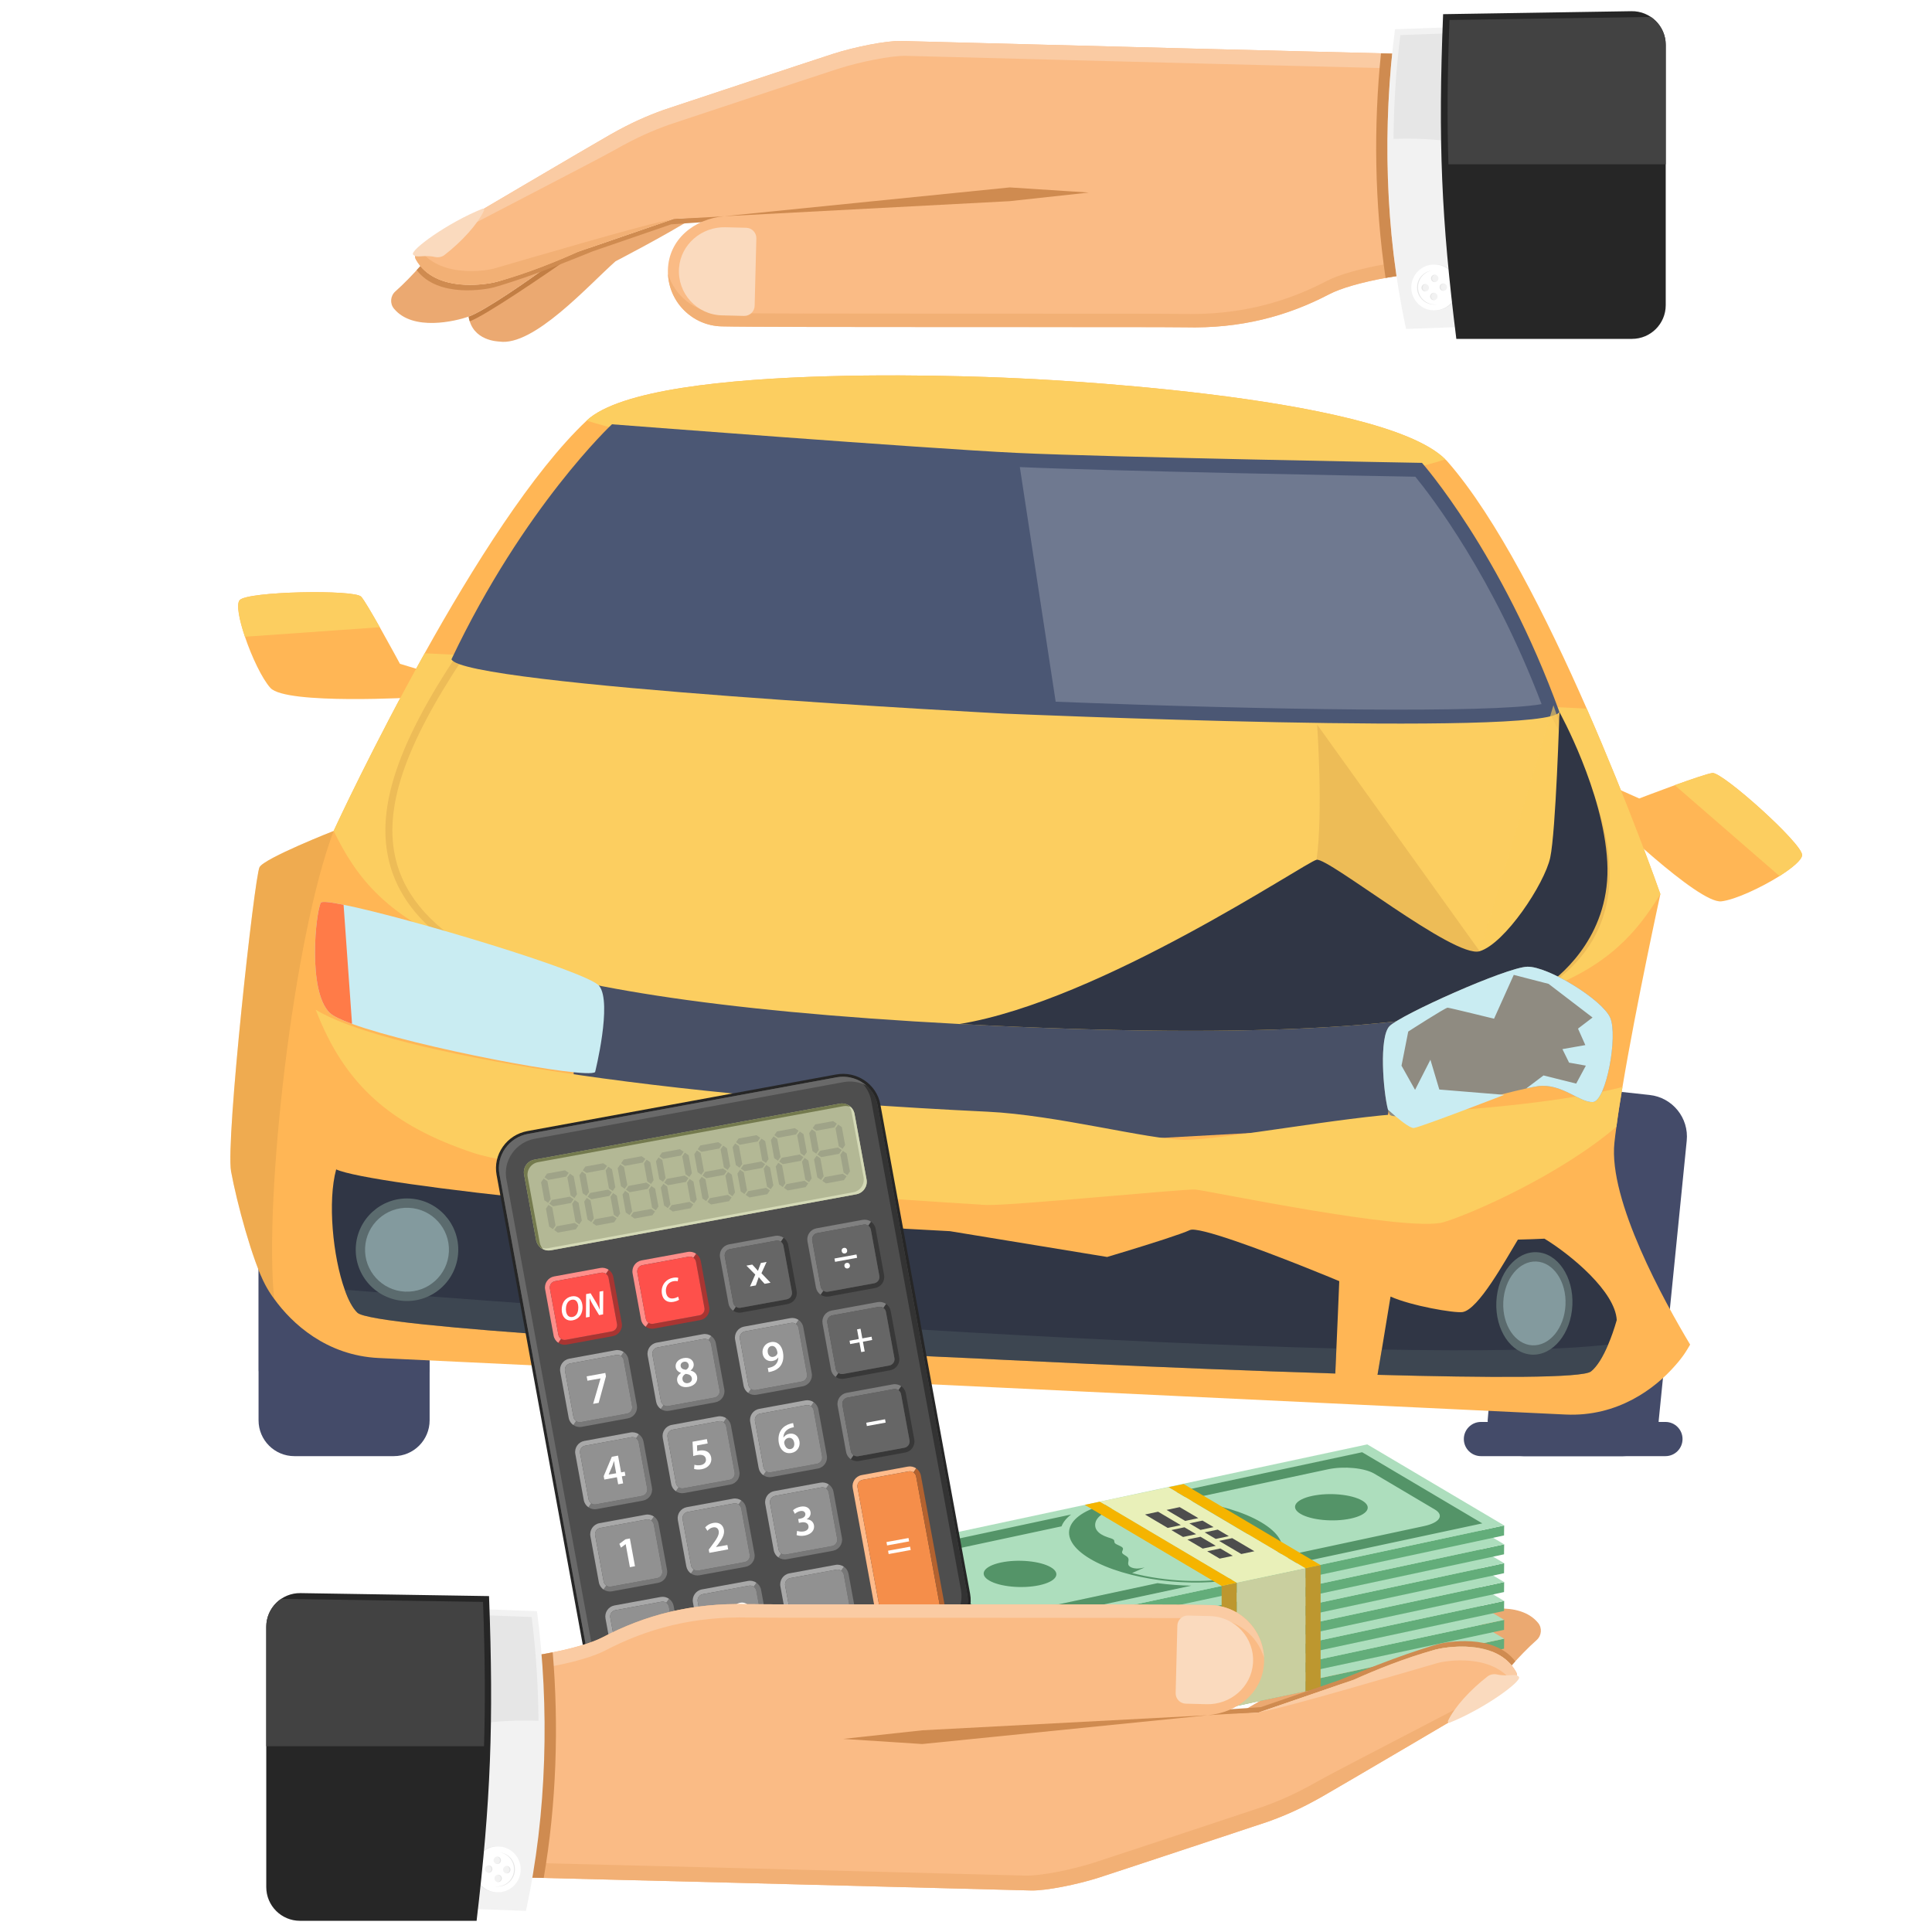 <?xml version="1.0" encoding="utf-8"?>
<!-- Generator: Adobe Illustrator 16.0.0, SVG Export Plug-In . SVG Version: 6.00 Build 0)  -->
<!DOCTYPE svg PUBLIC "-//W3C//DTD SVG 1.1//EN" "http://www.w3.org/Graphics/SVG/1.1/DTD/svg11.dtd">
<svg version="1.1" id="Calque_1" xmlns="http://www.w3.org/2000/svg" xmlns:xlink="http://www.w3.org/1999/xlink" x="0px" y="0px"
	 width="500px" height="500px" viewBox="0 0 500 500" enable-background="new 0 0 500 500" xml:space="preserve">
<g>
	<g>
		<g>
			<path fill="#444B69" d="M392.558,279.643l-7.551,87.943c0,5.097,4.157,9.262,9.276,9.262h25.731c5.12,0,9.262-4.165,9.262-9.262
				l7.245-72.355c0.6-5.919-3.692-11.209-9.604-11.852L392.558,279.643z"/>
			<path fill="#444B69" d="M431.017,376.848h-47.748c-2.446,0-4.43-1.981-4.43-4.427l0,0c0-2.439,1.983-4.423,4.43-4.423h47.748
				c2.446,0,4.421,1.983,4.421,4.423l0,0C435.438,374.866,433.463,376.848,431.017,376.848z"/>
		</g>
		<path fill="#444B69" d="M66.915,317.141v50.445c0,5.097,4.143,9.262,9.262,9.262h25.746c5.12,0,9.263-4.165,9.263-9.262v-46.232
			L66.915,317.141z"/>
		<polygon opacity="0.4" fill="#444B69" points="66.915,317.141 66.915,354.864 111.186,355.065 111.186,321.354 		"/>
		<g>
			<path fill="#FFB655" d="M417.413,203.603l-2.195,6.709c0,0,24.355,23.687,30.289,22.952c3.515-0.414,10.18-3.493,15.029-6.539
				c3.336-2.124,5.824-4.214,5.846-5.439c0.058-3.009-20.655-21.548-23.201-21.234c-1.19,0.143-5.532,1.634-9.754,3.152
				c-4.663,1.703-9.196,3.438-9.196,3.438L417.413,203.603z"/>
			<path fill="#FFB655" d="M63.393,164.793c1.726,5.141,4.442,10.881,6.595,13.247c4.029,4.429,37.925,2.425,37.925,2.425
				l2.731-6.517l-7.137-2.153c0,0-2.617-4.849-5.219-9.468c-2.039-3.609-4.064-7.073-4.82-7.908
				c-1.725-1.896-29.532-1.404-31.457,0.912C61.125,156.394,61.896,160.379,63.393,164.793z"/>
			<path fill="#FFB655" d="M437.406,347.978c-0.45,0.777-0.87,1.483-1.27,2.083c-0.655,0.996-1.54,2.159-2.624,3.364
				c-5.134,5.89-14.859,13.297-28.335,12.655L97.973,351.45c-13.49-0.643-22.445-8.941-27.001-15.287
				c-0.984-1.305-1.725-2.552-2.289-3.6c-3.336-6.203-7.436-21.498-8.884-29.412c-1.427-7.936,6.074-76.406,7.373-78.736
				c1.326-2.354,19.194-9.377,19.194-9.377v-0.042c0.584-1.249,10.295-22.182,23.536-45.925
				c12.42-22.31,27.964-47.044,41.889-60.178c0-0.021,0-0.021,0.021-0.042c17.119-16.035,111.927-10.931,112.178-10.916
				c0.27,0.007,92.931,3.85,110.064,20.954c0.222,0.165,0.421,0.408,0.606,0.621c12.613,14.396,25.74,40.498,35.985,63.877
				c10.902,24.899,18.603,46.66,19.038,47.958l0.021,0.048c0,0-6.245,28.571-9.812,49.933c-0.613,3.708-1.169,7.195-1.567,10.282
				c-0.2,1.469-0.385,2.852-0.514,4.12C416.216,310.709,430.81,336.969,437.406,347.978z"/>
			<path fill="#FCCE60" d="M151.819,108.852c50.595,15.521,173.267,25.917,222.244,10.025
				C356.921,101.793,264.26,97.942,263.99,97.928C263.732,97.921,168.939,92.823,151.819,108.852z"/>
			<polygon fill="#485066" points="364.124,255.302 358.791,291.272 257.544,296.869 148.226,281.697 150.208,249.641 			"/>
			<g>
				<path fill="#303645" d="M418.411,341.624v0.022c-0.655,2.274-1.398,4.427-2.217,6.324c-1.341,3.201-2.874,5.703-4.435,6.952
					c-2.161,1.768-26.332,1.661-55.259,0.877l1.112-6.538l2.262-13.711c5.339,2.401,16.498,4.313,18.608,4.015
					c4.121-0.593,11.088-13.412,14.346-18.753c2.424-0.063,4.734-0.135,6.881-0.243C406.69,324.827,418.025,334.31,418.411,341.624z
					"/>
				<path fill="#303645" d="M89.218,333.789c0.919,2.652,2.032,4.734,3.266,5.933c1.982,1.961,26.067,4.157,54.916,6.132
					l-2.417-34.839c-31.094-3.15-53.532-6.337-57.981-8.376C84.762,310.844,86.124,325.197,89.218,333.789z"/>
				<path fill="#303645" d="M345.571,355.465c-43.929-1.362-93.547-3.929-93.66-3.936c-0.135-0.008-49.746-2.167-93.589-4.985
					c0.114-2.366,0.242-4.933,0.385-7.6c0.456-9.398,1.041-19.93,1.448-26.474c25.703,2.366,55.636,4.613,85.617,6.153h0.05
					l40.706,6.68c0,0,8.399-2.494,14.795-4.584c3.009-0.998,5.582-1.876,6.609-2.374c1.077-0.521,5.732,0.776,11.473,2.73
					l0.027,0.008c10.925,3.734,25.755,9.868,27.167,10.481c-0.215,5.51-0.493,11.722-0.742,17.411
					C345.771,351.229,345.67,353.439,345.571,355.465z"/>
			</g>
			<g opacity="0.3">
				<path fill="#5B6B6E" d="M416.201,347.971c-1.341,3.194-2.881,5.69-4.435,6.958c-2.168,1.762-26.353,1.662-55.258,0.885
					l1.09-6.56C382.811,349.711,403.617,349.433,416.201,347.971z"/>
				<path fill="#5B6B6E" d="M345.856,348.983c-0.086,2.26-0.193,4.441-0.285,6.487c-43.935-1.368-93.531-3.929-93.66-3.935
					c-0.129-0.007-49.74-2.168-93.589-4.983c0.114-2.368,0.234-4.95,0.385-7.608C213.452,342.802,288.639,347.507,345.856,348.983z"
					/>
				<path fill="#5B6B6E" d="M146.857,338.109l0.542,7.744c-28.849-1.975-52.933-4.171-54.916-6.132
					c-1.234-1.198-2.346-3.28-3.266-5.933C97.003,334.417,118.394,336.086,146.857,338.109z"/>
			</g>
			<path fill="#5B6B6E" d="M387.253,336.855c-0.343,7.322,3.779,13.461,9.212,13.725c5.433,0.257,10.125-5.469,10.467-12.791
				c0.35-7.315-3.772-13.462-9.205-13.718C392.294,323.814,387.609,329.532,387.253,336.855z"/>
			<path fill="#839A9E" d="M389.051,336.939c-0.286,5.99,3.079,11.017,7.529,11.23c4.447,0.207,8.284-4.478,8.569-10.46
				c0.286-5.988-3.095-11.016-7.536-11.229C393.172,326.268,389.335,330.952,389.051,336.939z"/>
			<path opacity="0.3" fill="#C99043" d="M70.965,336.163c-0.97-1.312-1.725-2.546-2.296-3.606
				c-3.322-6.211-7.429-21.491-8.87-29.405c-1.433-7.929,6.067-76.397,7.373-78.745c1.326-2.345,19.18-9.36,19.18-9.36
				C75.77,242.875,68.263,310.695,70.965,336.163z"/>
			<path fill="#FCCE60" d="M419.894,281.326c-0.613,3.708-1.169,7.195-1.567,10.282c-14.974,12.741-37.79,22.622-44.706,24.691
				c-9.254,2.724-61.481-8.272-64.327-8.45c-2.837-0.178-47.614,4.207-53.661,3.993l-0.006,0.021c0,0-0.336-0.015-0.906-0.044
				c-0.598-0.027-0.912-0.042-0.912-0.042v-0.029c-14.49-0.868-112.326-6.965-131.585-13.467
				c-20.784-7.039-32.977-17.284-40.506-36.962c15.843,9.81,77.461,21.795,173.853,26.388c17.903,0.855,41.418,7.194,50.923,7.279
				c9.504,0.071,40.918-5.938,57.682-6.853C389.3,286.78,408.073,284.32,419.894,281.326z"/>
			<path fill="#5B6B6E" d="M118.586,324.057c-0.349,7.322-6.567,12.977-13.882,12.628c-7.323-0.35-12.977-6.567-12.627-13.883
				c0.349-7.322,6.567-12.977,13.883-12.628C113.282,310.523,118.936,316.741,118.586,324.057z"/>
			<path fill="#839A9E" d="M116.176,323.942c-0.285,5.989-5.368,10.616-11.357,10.332c-5.99-0.285-10.617-5.377-10.332-11.358
				c0.285-5.989,5.369-10.616,11.358-10.332C111.834,312.869,116.461,317.954,116.176,323.942z"/>
			<path fill="#FCCE60" d="M429.705,231.394c-5.982,9.705-13.276,18.661-31.094,25.134c-23.115,8.406-63.956,12.621-142.595,8.879
				c-2.623-0.13-5.17-0.251-7.691-0.394c-64.806-3.429-102.289-9.981-124.983-18.445c-23.572-8.835-31.215-19.778-36.998-31.529
				l0.022-0.042c0.563-1.249,10.295-22.182,23.536-45.925l14.224,0.678l135.734,14.923l136.563-1.96l14.224,0.676
				c10.902,24.899,18.603,46.66,19.038,47.958L429.705,231.394z"/>
			<g opacity="0.3">
				<path fill="#C99043" d="M388.814,261.67c13.854-5.897,22.31-13.676,25.861-23.78c4.67-13.297,0.771-30.373-12.65-55.364
					l-1.596,0.855c13.161,24.507,17.026,41.126,12.535,53.91c-3.366,9.599-11.494,17.027-24.855,22.716L388.814,261.67z"/>
			</g>
			<g opacity="0.3">
				<path fill="#C99043" d="M124.176,249.063c-13.226-7.188-20.905-15.729-23.479-26.126c-3.387-13.682,2.125-30.315,17.854-53.909
					l1.504,1.006c-15.422,23.136-20.855,39.322-17.604,52.471c2.445,9.874,9.833,18.037,22.588,24.975L124.176,249.063z"/>
			</g>
			<path fill="#4B5774" d="M158.372,109.806c0,0,81.212,6.282,104.705,7.402c23.493,1.119,104.933,2.581,104.933,2.581
				s20.628,23.322,35.573,64.483c-3.331,6.487-143.714,0.406-143.714,0.406s-140.333-7.287-143.029-14.06
				C135.62,131.062,158.372,109.806,158.372,109.806z"/>
			<path fill="#C9ECF2" d="M154.015,277.448c-2.153,1.939-46.295-6.425-62.908-12.471c-2.887-1.063-4.955-2.046-5.803-2.888
				c-5.762-5.704-3.572-26.125-2.268-28.471c0.235-0.407,2.403-0.178,5.883,0.534c16.699,3.352,63.343,17.362,66.167,21.013
				C158.493,259.544,154.015,277.448,154.015,277.448z"/>
			<path fill="#FF7B48" d="M91.107,264.978c-2.887-1.063-4.955-2.046-5.803-2.888c-5.762-5.704-3.572-26.125-2.268-28.471
				c0.235-0.407,2.403-0.178,5.883,0.534L91.107,264.978z"/>
			<path opacity="0.2" fill="#FFFFFF" d="M366.291,123.375c4.128,5.055,20.163,25.889,32.67,58.852
				c-13.19,2.359-70.445,1.554-125.753-0.628l-9.276-60.72C286.484,121.898,354.783,123.176,366.291,123.375z"/>
			<path fill="#FCCE60" d="M443.181,200.051c-1.19,0.143-5.532,1.634-9.754,3.152l27.109,23.521
				c3.336-2.124,5.824-4.214,5.846-5.439C466.439,218.276,445.727,199.737,443.181,200.051z"/>
			<path fill="#FCCE60" d="M63.393,164.793l34.895-2.466c-2.039-3.609-4.064-7.073-4.82-7.908
				c-1.725-1.896-29.532-1.404-31.457,0.912C61.125,156.394,61.896,160.379,63.393,164.793z"/>
			<path opacity="0.3" fill="#C99043" d="M340.73,222.505c1.732-12.471,0.143-34.974,0.143-34.974l42.061,58.645l-6.732,5.754
				C376.201,251.93,341.308,226.339,340.73,222.505z"/>
			<path opacity="0.6" fill="#FCCE60" d="M382.934,246.176l19.092-63.65c0,0,6.262,18.103,6.496,21.155
				c0.236,3.052-7.622,40.306-9.155,40.612C397.833,244.599,382.934,246.176,382.934,246.176z"/>
			<path fill="#303645" d="M400.772,254.624c-0.586,0.399-1.326,1.077-2.161,1.903c-23.115,8.406-63.956,12.621-142.595,8.879
				c-2.623-0.13-5.17-0.251-7.691-0.394c36.592-5.969,89.646-41.96,92.405-42.508c3.059-0.628,35.657,25.646,42.203,23.671
				c6.544-1.969,16.797-17.44,18.259-24.215c1.461-6.772,2.39-37.674,2.39-37.674s11.364,20.448,12.376,38.744
				C416.985,241.32,404.722,251.78,400.772,254.624z"/>
			<path fill="#8F8B81" d="M412.251,285.205c-3.429,0.199-8.136-4.947-14.259-4.1c-0.714,0.1-1.727,0.307-2.996,0.585
				c-1.782,0.392-4.063,0.948-6.573,1.582c-9.584,2.397-22.816,5.797-27.271,5.612c-0.82-0.022-1.362-0.18-1.506-0.485
				c-0.143-0.277-0.285-0.678-0.428-1.205c-1.255-4.734-2.339-18.788,0.371-21.604c2.788-2.923,30.374-15.295,35.692-15.402
				c5.319-0.134,19.372,8.515,21.433,13.178C418.769,268.021,415.681,284.978,412.251,285.205z"/>
			<path fill="#C9ECF2" d="M412.251,285.205c-3.429,0.199-8.136-4.947-14.259-4.1c-0.714,0.1-1.727,0.307-2.996,0.585l4.464-3.366
				l8.457,2.111l2.502-4.648l-4.343-0.778l-1.725-3.5l5.932-1.042l-1.896-4.264l3.764-2.872l-11.379-8.707l-9.013-2.324
				l-5.099,11.343c0,0-11.449-2.822-12.014-2.852c-0.57-0.027-10.195,6.176-10.195,6.176l-1.74,8.833l3.508,6.253l3.971-7.793
				l2.304,7.709l15.929,1.304l0.906,0.064c0,0-21.492,8.308-23.396,8.578c-0.762,0.121-2.724-1.291-4.782-3.03
				c-0.637-0.556-1.291-1.112-1.934-1.69c-1.255-4.734-2.339-18.788,0.371-21.604c2.788-2.923,30.374-15.295,35.692-15.402
				c5.319-0.134,19.372,8.515,21.433,13.178C418.769,268.021,415.681,284.978,412.251,285.205z"/>
		</g>
	</g>
	<g>
		<g>
			<g>
				<path fill="#EBA971" d="M378.681,417.931c-3.938,1.378-15.662,9.42-21.639,13.936c-2.488,1.002-4.754,1.979-6.65,2.839
					l-24.736,8.51c-0.746,0.022-2.748,0.11-4.996,0.223c6.539-4.196,20.033-11.195,20.033-11.195
					c7.057-6.249,21.162-22.082,30.08-20.783c0.361,0.054,6.939,0.14,7.949,6.459C378.71,417.922,378.692,417.927,378.681,417.931z"
					/>
				<path fill="#C27E44" d="M350.538,434.638c8.316-5.909,24.123-16.592,27.74-17.857c0.043-0.013,0.102-0.035,0.162-0.054
					c0.117,0.371,0.213,0.766,0.281,1.191c-3.979,1.391-15.703,9.433-21.68,13.948C354.614,432.844,352.405,433.796,350.538,434.638
					z"/>
				<path fill="#EBA971" d="M371.519,426.909c-5.031,1.376-10.104,3.201-14.477,4.957c5.977-4.516,17.701-12.558,21.639-13.936
					c3.416-1.19,14.463-3.892,19.371,2.061c1.102,1.337,0.924,3.312-0.375,4.46c-2.223,1.963-4.674,4.536-6.475,6.553
					C385.515,424.12,373.396,426.398,371.519,426.909z"/>
			</g>
			<g>
				<g>
					<g>
						<g>
							<polygon fill="#447854" points="219.238,434.515 219.269,431.926 254.696,452.905 254.665,455.491 							"/>
							<polygon fill="#63AD7A" points="254.665,455.491 254.696,452.905 389.276,424.095 389.243,426.682 							"/>
							<polygon fill="#ADDEBD" points="219.269,431.926 353.849,403.118 389.276,424.095 254.696,452.905 							"/>
						</g>
						<g>
							<polygon fill="#447854" points="219.238,429.627 219.269,427.042 254.696,448.018 254.665,450.604 							"/>
							<polygon fill="#63AD7A" points="254.665,450.604 254.696,448.018 389.276,419.211 389.243,421.797 							"/>
							<polygon fill="#ADDEBD" points="219.269,427.042 353.849,398.23 389.276,419.211 254.696,448.021 							"/>
						</g>
						<g>
							<polygon fill="#447854" points="219.238,424.742 219.269,422.158 254.696,443.134 254.665,445.72 							"/>
							<polygon fill="#63AD7A" points="254.665,445.72 254.696,443.134 389.276,414.324 389.243,416.909 							"/>
							<polygon fill="#ADDEBD" points="219.269,422.158 353.849,393.346 389.276,414.326 254.696,443.136 							"/>
						</g>
						<g>
							<polygon fill="#447854" points="219.238,419.855 219.269,417.271 254.696,438.249 254.665,440.836 							"/>
							<polygon fill="#63AD7A" points="254.665,440.836 254.696,438.249 389.276,409.439 389.243,412.023 							"/>
							<polygon fill="#ADDEBD" points="219.269,417.271 353.849,388.463 389.276,409.439 254.696,438.249 							"/>
						</g>
						<g>
							<polygon fill="#447854" points="219.238,414.971 219.269,412.385 254.696,433.365 254.665,435.951 							"/>
							<polygon fill="#63AD7A" points="254.665,435.951 254.696,433.365 389.276,404.556 389.243,407.141 							"/>
							<polygon fill="#ADDEBD" points="219.269,412.385 353.849,383.579 389.276,404.556 254.696,433.365 							"/>
						</g>
						<g>
							<polygon fill="#447854" points="219.238,410.087 219.269,407.5 254.696,428.478 254.665,431.063 							"/>
							<polygon fill="#63AD7A" points="254.665,431.063 254.696,428.478 389.276,399.672 389.243,402.253 							"/>
							<polygon fill="#ADDEBD" points="219.269,407.5 353.849,378.691 389.276,399.672 254.696,428.478 							"/>
						</g>
						<g>
							<polygon fill="#447854" points="219.238,405.203 219.269,402.617 254.696,423.594 254.665,426.18 							"/>
							<polygon fill="#63AD7A" points="254.665,426.18 254.696,423.594 389.276,394.784 389.243,397.369 							"/>
							<polygon fill="#ADDEBD" points="219.269,402.617 353.849,373.808 389.276,394.784 254.696,423.594 							"/>
							<path fill="#549468" d="M299.554,409.719l-34.693,7.426c-4.088,0.875-9.461,0.365-12.002-1.138l-15.632-9.258
								c-2.541-1.504-1.284-3.434,2.804-4.307l34.693-7.426c0.432-1.119,1.275-2.141,2.49-3.063l-52.29,11.193l31.099,18.417
								l52.291-11.194c-2.855-0.048-5.783-0.264-8.717-0.646L299.554,409.719z M352.519,375.835l-52.289,11.194
								c2.857,0.047,5.789,0.265,8.717,0.645c0.045,0.008,34.736-7.422,34.736-7.422c4.092-0.873,9.463-0.366,12.002,1.141
								l15.633,9.255c2.539,1.504,1.285,3.435-2.805,4.308l-34.693,7.43c-0.43,1.112-1.273,2.139-2.492,3.058l52.293-11.193
								L352.519,375.835z M326.394,393.963c-9.119-5.398-26.416-7.655-38.633-5.041c-12.219,2.617-14.727,9.111-5.609,14.514
								c9.119,5.4,26.416,7.657,38.635,5.043C333.003,405.861,335.513,399.363,326.394,393.963z M320.194,408.128
								c-8.109,1.735-18.611,1.205-27.213-1.025l3.266-1.454c-0.08,0.018-0.158,0.036-0.236,0.053
								c-0.049,0.012-0.1,0.022-0.15,0.031c-0.539,0.118-1.129,0.222-1.756,0.197c-0.963-0.037-1.664-0.373-1.928-0.713
								c-0.588-0.748,0.355-1.576-0.445-2.303c-0.367-0.334-1.092-0.623-1.287-0.977c-0.25-0.457,0.432-0.924,0.098-1.373
								c-0.35-0.473-1.734-0.788-2.057-1.266c-0.184-0.272,0.008-0.564-0.273-0.825c-0.275-0.257-0.941-0.428-1.504-0.617
								c-2.777-0.908-3.51-2.382-3.234-3.712c0.115-0.563,0.529-1.418,1.662-2.197c0.84-0.854,2.32-1.558,4.422-2.008
								c1.652-0.351,3.521-0.51,5.467-0.499c3.193-0.212,6.482,0.154,8.344,0.443c3.424,0.538,6.74,1.461,7.699,2.76
								c0.195,0.266,0.309,0.556,0.818,0.762c0.516,0.211,1.332,0.287,1.92,0.473c1.033,0.324,1.166,0.908,2.178,1.243
								c0.957,0.313,2.439,0.317,3.447,0.611c0.787,0.226,1.164,0.588,1.822,0.862c1.43,0.592,3.922,0.685,5.504,1.221
								c0.717,0.242,1.225,0.62,0.863,0.94c-0.234,0.207-0.77,0.343-1.311,0.459c-0.049,0.013-0.102,0.021-0.15,0.032
								c-0.08,0.018-0.162,0.035-0.24,0.049l4.461-0.297C331.97,402.781,328.368,406.378,320.194,408.128z"/>
							<path fill="#549468" d="M259.019,404.383c4.414-0.943,10.211-0.391,12.955,1.231c2.74,1.626,1.387,3.702-3.025,4.649
								c-4.414,0.943-10.215,0.393-12.957-1.231C253.249,407.411,254.604,405.33,259.019,404.383z"/>
							<path fill="#549468" d="M339.597,387.138c4.414-0.947,10.213-0.399,12.957,1.227c2.74,1.622,1.387,3.706-3.027,4.648
								c-4.414,0.946-10.213,0.396-12.955-1.229C333.829,390.16,335.185,388.078,339.597,387.138z"/>
						</g>
						<polygon fill="#BD972F" points="341.771,405.047 337.841,405.875 337.841,437.724 341.771,436.891 						"/>
						<polygon fill="#BD972F" points="316.157,410.438 316.157,442.327 320.089,441.493 320.089,409.61 						"/>
						<polygon fill="#C9CF9F" points="320.089,409.61 320.089,441.493 337.841,437.724 337.841,405.875 						"/>
						<polygon fill="#F5B400" points="280.729,389.457 316.157,410.438 320.089,409.61 284.659,388.631 						"/>
						<polygon fill="#F5B400" points="341.771,405.047 306.343,384.072 302.413,384.896 337.841,405.875 						"/>
						<polyline fill="#E9F0B9" points="337.841,405.875 302.413,384.896 284.659,388.631 320.089,409.61 337.841,405.875 						"/>
						<path fill="#4D4D4D" d="M318.892,398.068l-3.385,0.721l5.74,3.389l3.389-0.717L318.892,398.068z M314.634,398.274l3.387-0.721
							l-2.871-1.697l-3.387,0.721L314.634,398.274z M310.685,395.944l3.391-0.723l-2.871-1.696l-3.391,0.72L310.685,395.944z
							 M310.126,392.891l-4.82-2.847l-3.389,0.723l4.82,2.845L310.126,392.891z M312.425,401.461l3.23,1.908l3.391-0.721
							l-3.232-1.907L312.425,401.461z M310.687,397.712l-3.391,0.72l3.961,2.339l3.387-0.72L310.687,397.712z M306.534,395.261
							l-3.391,0.721l3.027,1.786l3.391-0.72L306.534,395.261z M299.716,391.231l-3.391,0.723l5.881,3.471l3.389-0.719
							L299.716,391.231z"/>
					</g>
				</g>
				<g>
					<g>
						<path fill="#262626" d="M163.209,438.461c-5.354,0.98-10.499-2.51-11.468-7.775l-23.224-126.623
							c-0.471-2.561,0.107-5.15,1.624-7.299c1.505-2.131,3.757-3.566,6.341-4.041l79.895-14.648
							c5.354-0.98,10.496,2.507,11.464,7.772l23.221,126.626c0.965,5.269-2.607,10.354-7.962,11.34L163.209,438.461z"/>
						<path fill="#4E4E4E" d="M216.512,278.811c4.945-0.902,9.697,2.313,10.59,7.17l23.22,126.626
							c0.891,4.863-2.41,9.559-7.357,10.466l-79.891,14.649c-4.947,0.905-9.699-2.311-10.593-7.174l-23.223-126.622
							c-0.434-2.358,0.098-4.749,1.499-6.728c1.391-1.971,3.473-3.299,5.861-3.735C136.618,293.463,216.507,278.813,216.512,278.811
							z"/>
						<path fill="#333333" d="M222.528,279.756c1.488,1.282,2.567,3.041,2.946,5.103l23.222,126.626
							c0.889,4.863-2.412,9.556-7.361,10.466L161.446,436.6c-2.144,0.389-4.249,0.006-6.02-0.945
							c2.021,1.739,4.799,2.588,7.646,2.067l79.891-14.649c4.947-0.907,8.248-5.6,7.357-10.466l-23.22-126.626
							C226.597,283.229,224.848,281.004,222.528,279.756z"/>
						<path fill="#696969" d="M154.278,431.791l-23.223-126.623c-0.432-2.359,0.1-4.749,1.499-6.729
							c1.392-1.973,3.475-3.297,5.863-3.734c0,0,79.89-14.653,79.895-14.653c2.106-0.385,4.174-0.016,5.928,0.903
							c-2.027-1.787-4.841-2.669-7.729-2.145c-0.005,0.003-79.894,14.652-79.894,14.652c-2.389,0.437-4.471,1.765-5.861,3.735
							c-1.401,1.979-1.933,4.369-1.499,6.728l23.223,126.622c0.512,2.791,2.301,5.032,4.662,6.274
							C155.698,435.547,154.651,433.816,154.278,431.791z"/>
					</g>
					<g>
						<path fill="#B3B895" d="M221.611,309.078l-79.026,14.494c-1.796,0.332-3.52-0.856-3.849-2.652l-3.108-16.948
							c-0.329-1.796,0.859-3.518,2.655-3.848l79.026-14.498c1.796-0.328,3.518,0.86,3.848,2.656l3.107,16.948
							C224.595,307.026,223.407,308.748,221.611,309.078z"/>
						<path fill="#D4D9B6" d="M219.376,285.924c0.508,0.468,0.877,1.096,1.009,1.828l3.109,16.944
							c0.33,1.796-0.859,3.521-2.653,3.85l-79.028,14.494c-0.731,0.136-1.448,0.016-2.067-0.293c0.739,0.68,1.775,1.021,2.84,0.825
							l79.026-14.494c1.796-0.33,2.983-2.052,2.653-3.848l-3.107-16.948C220.962,287.217,220.274,286.369,219.376,285.924z"/>
						<path fill="#747A4E" d="M139.68,321.57l-3.109-16.951c-0.329-1.793,0.86-3.515,2.655-3.846l79.027-14.495
							c0.692-0.129,1.376-0.026,1.972,0.249c-0.74-0.732-1.814-1.101-2.915-0.901l-79.026,14.498
							c-1.796,0.33-2.984,2.052-2.655,3.848l3.108,16.948c0.203,1.099,0.93,1.973,1.875,2.404
							C140.144,322.864,139.808,322.264,139.68,321.57z"/>
						<g>
							<path fill="#9FA388" d="M140.882,310.627l-0.854-4.648l0.669-0.974l0.97,0.671l0.854,4.651l-0.669,0.972L140.882,310.627z
								 M141.281,312.801l0.667-0.971l0.972,0.672l0.85,4.631l-0.67,0.972l-0.97-0.669L141.281,312.801z M141.585,303.721
								l4.634-0.849l0.969,0.669l-0.67,0.97l-4.632,0.851l-0.971-0.67L141.585,303.721z M142.837,310.544l4.633-0.847l0.971,0.671
								l-0.67,0.968l-4.632,0.849l-0.971-0.669L142.837,310.544z M148.718,316.501l0.971,0.669l-0.671,0.972l-4.633,0.851
								l-0.97-0.669l0.671-0.971L148.718,316.501z M147.687,309.38l-0.854-4.651l0.671-0.971l0.97,0.67l0.854,4.652l-0.67,0.968
								L147.687,309.38z M148.087,311.553l0.668-0.968l0.971,0.668l0.85,4.635l-0.669,0.968l-0.97-0.668L148.087,311.553z"/>
							<path fill="#9FA388" d="M150.794,308.812l-0.852-4.651l0.669-0.972l0.97,0.672l0.854,4.648l-0.67,0.972L150.794,308.812z
								 M151.192,310.984l0.67-0.971l0.971,0.668l0.85,4.636l-0.669,0.967l-0.971-0.667L151.192,310.984z M151.498,301.9
								l4.633-0.847l0.971,0.667l-0.671,0.972l-4.633,0.851l-0.97-0.671L151.498,301.9z M152.75,308.729l4.633-0.852l0.971,0.669
								l-0.672,0.972l-4.631,0.851l-0.972-0.669L152.75,308.729z M158.632,314.683l0.969,0.672l-0.669,0.97l-4.633,0.849
								l-0.97-0.668l0.67-0.971L158.632,314.683z M157.601,307.564l-0.854-4.653l0.67-0.97l0.971,0.668l0.854,4.651l-0.671,0.971
								L157.601,307.564z M157.999,309.734l0.67-0.969l0.969,0.669l0.851,4.632l-0.669,0.971l-0.97-0.669L157.999,309.734z"/>
							<path fill="#9FA388" d="M160.707,306.993l-0.852-4.653l0.669-0.97l0.97,0.668l0.854,4.651l-0.671,0.971L160.707,306.993z
								 M161.106,309.166l0.669-0.972l0.971,0.672l0.851,4.631l-0.671,0.972l-0.97-0.672L161.106,309.166z M161.411,300.085
								l4.634-0.852l0.969,0.672l-0.669,0.967l-4.633,0.852l-0.97-0.67L161.411,300.085z M162.663,306.91l4.634-0.852l0.97,0.672
								l-0.671,0.967l-4.632,0.852l-0.971-0.672L162.663,306.91z M168.545,312.867l0.97,0.667l-0.669,0.972l-4.634,0.849
								l-0.97-0.669l0.671-0.972L168.545,312.867z M167.513,305.744l-0.853-4.651l0.67-0.971l0.971,0.671l0.854,4.649l-0.671,0.971
								L167.513,305.744z M167.911,307.918l0.671-0.971l0.97,0.668l0.85,4.635l-0.668,0.968l-0.971-0.668L167.911,307.918z"/>
							<path fill="#9FA388" d="M170.62,305.173l-0.854-4.651l0.672-0.971l0.97,0.672l0.853,4.65l-0.67,0.969L170.62,305.173z
								 M171.019,307.346l0.671-0.97l0.971,0.67l0.849,4.633l-0.669,0.97l-0.97-0.67L171.019,307.346z M171.324,298.267l4.633-0.852
								l0.971,0.67l-0.669,0.972l-4.634,0.849l-0.97-0.669L171.324,298.267z M172.577,305.09l4.632-0.851l0.97,0.672l-0.669,0.971
								l-4.633,0.849l-0.97-0.669L172.577,305.09z M178.457,311.047l0.97,0.669l-0.668,0.971l-4.634,0.851l-0.97-0.67l0.67-0.972
								L178.457,311.047z M177.427,303.926l-0.853-4.652l0.669-0.97l0.97,0.667l0.854,4.655l-0.669,0.968L177.427,303.926z
								 M177.825,306.099l0.669-0.972l0.972,0.672l0.849,4.632l-0.669,0.969l-0.971-0.669L177.825,306.099z"/>
							<path fill="#9FA388" d="M180.535,303.354l-0.854-4.652l0.669-0.968l0.971,0.668l0.853,4.652l-0.668,0.971L180.535,303.354z
								 M180.933,305.527l0.67-0.967l0.971,0.667l0.849,4.632l-0.67,0.971l-0.97-0.667L180.933,305.527z M181.238,296.446
								l4.631-0.849l0.971,0.669l-0.668,0.972l-4.634,0.847l-0.97-0.667L181.238,296.446z M182.489,303.271l4.633-0.848l0.97,0.668
								l-0.669,0.971l-4.633,0.851l-0.971-0.67L182.489,303.271z M188.37,309.229l0.97,0.671l-0.669,0.968l-4.632,0.852
								l-0.971-0.672l0.668-0.971L188.37,309.229z M187.341,302.106l-0.854-4.651l0.668-0.972l0.972,0.672l0.852,4.651l-0.669,0.969
								L187.341,302.106z M187.739,304.28l0.669-0.972l0.97,0.672l0.851,4.632l-0.671,0.971l-0.971-0.669L187.739,304.28z"/>
							<path fill="#9FA388" d="M190.448,301.539l-0.854-4.655l0.669-0.969l0.97,0.669l0.854,4.651l-0.669,0.972L190.448,301.539z
								 M190.846,303.712l0.671-0.972l0.97,0.672l0.849,4.631l-0.67,0.968l-0.97-0.668L190.846,303.712z M191.151,294.631
								l4.632-0.852l0.97,0.672l-0.668,0.967l-4.633,0.849l-0.971-0.669L191.151,294.631z M192.402,301.452l4.633-0.848l0.97,0.668
								l-0.669,0.972l-4.633,0.851l-0.97-0.671L192.402,301.452z M198.284,307.409l0.97,0.671l-0.67,0.968l-4.631,0.852
								l-0.972-0.668l0.669-0.972L198.284,307.409z M197.255,300.288l-0.854-4.653l0.668-0.967l0.971,0.668l0.854,4.652
								l-0.669,0.971L197.255,300.288z M197.652,302.461l0.67-0.968l0.97,0.668l0.85,4.631l-0.67,0.972l-0.971-0.668
								L197.652,302.461z"/>
							<path fill="#9FA388" d="M200.361,299.719l-0.854-4.65l0.669-0.972l0.972,0.668l0.853,4.652l-0.669,0.97L200.361,299.719z
								 M200.759,301.892l0.67-0.97l0.971,0.668l0.849,4.635l-0.669,0.971l-0.971-0.671L200.759,301.892z M201.063,292.813
								l4.634-0.852l0.97,0.668l-0.67,0.971l-4.631,0.852l-0.972-0.669L201.063,292.813z M202.316,299.637l4.632-0.852l0.971,0.672
								l-0.669,0.967l-4.633,0.852l-0.97-0.671L202.316,299.637z M208.197,305.591l0.97,0.67l-0.671,0.972l-4.631,0.851l-0.97-0.67
								l0.669-0.972L208.197,305.591z M207.167,298.468l-0.854-4.648l0.669-0.972l0.97,0.669l0.853,4.651l-0.667,0.972
								L207.167,298.468z M207.565,300.645l0.668-0.971l0.972,0.671l0.851,4.632l-0.672,0.969l-0.97-0.669L207.565,300.645z"/>
							<path fill="#9FA388" d="M210.273,297.9l-0.853-4.652l0.668-0.971l0.97,0.671l0.854,4.651l-0.67,0.972L210.273,297.9z
								 M210.673,300.073l0.668-0.971l0.971,0.671l0.851,4.632l-0.67,0.971l-0.971-0.671L210.673,300.073z M210.978,290.992
								l4.633-0.851l0.97,0.671l-0.671,0.972l-4.632,0.847l-0.971-0.67L210.978,290.992z M212.229,297.817l4.633-0.851l0.971,0.67
								l-0.67,0.972l-4.632,0.849l-0.972-0.668L212.229,297.817z M218.11,303.774l0.971,0.668l-0.671,0.972l-4.633,0.847
								l-0.97-0.668l0.671-0.971L218.11,303.774z M217.078,296.652l-0.853-4.651l0.67-0.972l0.971,0.669l0.854,4.651l-0.671,0.972
								L217.078,296.652z M217.479,298.826l0.669-0.971l0.97,0.667l0.85,4.636l-0.669,0.97l-0.97-0.67L217.479,298.826z"/>
						</g>
					</g>
					<g>
						<g>
							<g>
								<path fill="#A93532" d="M156.807,329.646c0.347,0.239,0.602,0.61,0.684,1.057l2.189,11.937
									c0.165,0.896-0.428,1.753-1.322,1.919l-11.938,2.188c-0.445,0.083-0.884-0.026-1.23-0.263l-0.711,1.03
									c0.609,0.42,1.381,0.608,2.167,0.466l11.939-2.191c1.572-0.291,2.615-1.799,2.325-3.372l-2.189-11.939
									c-0.144-0.788-0.594-1.438-1.203-1.862L156.807,329.646z"/>
							</g>
							<g>
								<path fill="#FF8E8A" d="M144.504,345.423l-2.189-11.937c-0.163-0.891,0.431-1.75,1.323-1.916l11.938-2.188
									c0.445-0.082,0.882,0.023,1.23,0.264l0.711-1.032c-0.611-0.422-1.382-0.61-2.169-0.464l-11.938,2.189
									c-1.573,0.289-2.614,1.799-2.326,3.372l2.189,11.94c0.145,0.785,0.595,1.439,1.205,1.861l0.711-1.03
									C144.844,346.243,144.587,345.871,144.504,345.423z"/>
							</g>
							<g>
								<path fill="#FE504B" d="M146.42,346.746c-0.894,0.164-1.75-0.429-1.916-1.323l-2.189-11.937
									c-0.163-0.891,0.431-1.75,1.323-1.916l11.938-2.188c0.892-0.165,1.751,0.429,1.914,1.32l2.189,11.938
									c0.164,0.895-0.43,1.751-1.322,1.917L146.42,346.746z"/>
							</g>
						</g>
						<g>
							<g>
								<path fill="#A93532" d="M179.437,325.494c0.348,0.239,0.604,0.611,0.684,1.06l2.189,11.936
									c0.165,0.895-0.428,1.751-1.321,1.917l-11.937,2.189c-0.448,0.081-0.886-0.025-1.23-0.265l-0.713,1.03
									c0.609,0.423,1.381,0.608,2.168,0.466l11.938-2.189c1.573-0.289,2.617-1.8,2.327-3.373l-2.188-11.939
									c-0.146-0.785-0.594-1.439-1.204-1.862L179.437,325.494z"/>
							</g>
							<g>
								<path fill="#FF8E8A" d="M167.135,341.274l-2.188-11.94c-0.164-0.891,0.429-1.75,1.32-1.912l11.938-2.19
									c0.446-0.083,0.885,0.025,1.231,0.263l0.712-1.031c-0.611-0.419-1.383-0.608-2.169-0.463l-11.939,2.188
									c-1.573,0.288-2.615,1.798-2.326,3.371l2.189,11.94c0.146,0.787,0.595,1.441,1.205,1.861l0.713-1.03
									C167.473,342.091,167.217,341.719,167.135,341.274z"/>
							</g>
							<g>
								<path fill="#FE504B" d="M169.052,342.596c-0.894,0.164-1.753-0.431-1.917-1.321l-2.188-11.94
									c-0.164-0.891,0.429-1.75,1.32-1.912l11.938-2.19c0.893-0.166,1.752,0.428,1.915,1.322l2.189,11.936
									c0.165,0.895-0.43,1.751-1.321,1.917L169.052,342.596z"/>
							</g>
						</g>
						<g>
							<path fill="#787878" d="M160.711,350.932c0.347,0.24,0.604,0.611,0.685,1.057l2.19,11.939
								c0.161,0.891-0.431,1.75-1.322,1.916l-11.938,2.19c-0.447,0.079-0.884-0.026-1.231-0.267l-0.712,1.032
								c0.611,0.419,1.383,0.61,2.17,0.465l11.938-2.19c1.575-0.289,2.615-1.799,2.328-3.372l-2.191-11.939
								c-0.144-0.785-0.594-1.439-1.203-1.862L160.711,350.932z"/>
							<path fill="#A8A8A8" d="M148.41,366.711l-2.19-11.938c-0.164-0.891,0.429-1.75,1.321-1.914l11.938-2.189
								c0.447-0.083,0.885,0.023,1.232,0.263l0.712-1.031c-0.611-0.42-1.383-0.607-2.169-0.462l-11.938,2.187
								c-1.574,0.289-2.618,1.8-2.328,3.373l2.189,11.939c0.146,0.786,0.594,1.442,1.204,1.862l0.712-1.032
								C148.748,367.529,148.492,367.157,148.41,366.711z"/>
							<path fill="#919191" d="M150.325,368.034c-0.893,0.162-1.752-0.431-1.915-1.323l-2.19-11.938
								c-0.164-0.891,0.429-1.75,1.321-1.914l11.938-2.189c0.893-0.166,1.753,0.429,1.917,1.319l2.19,11.939
								c0.161,0.891-0.431,1.75-1.322,1.916L150.325,368.034z"/>
						</g>
						<g>
							<path fill="#787878" d="M183.34,346.783c0.347,0.236,0.603,0.61,0.686,1.057l2.189,11.936
								c0.164,0.894-0.43,1.753-1.322,1.917l-11.938,2.189c-0.447,0.083-0.884-0.025-1.232-0.267l-0.711,1.032
								c0.611,0.423,1.382,0.61,2.169,0.465l11.938-2.19c1.574-0.288,2.615-1.799,2.327-3.371l-2.189-11.937
								c-0.145-0.789-0.595-1.443-1.204-1.866L183.34,346.783z"/>
							<path fill="#A8A8A8" d="M171.039,362.561l-2.189-11.94c-0.163-0.891,0.43-1.75,1.322-1.913l11.938-2.19
								c0.446-0.083,0.884,0.026,1.23,0.267l0.713-1.035c-0.611-0.42-1.382-0.607-2.169-0.462l-11.938,2.19
								c-1.573,0.285-2.615,1.796-2.326,3.372l2.189,11.938c0.145,0.785,0.593,1.441,1.203,1.861l0.711-1.032
								C171.377,363.379,171.121,363.005,171.039,362.561z"/>
							<path fill="#919191" d="M172.955,363.882c-0.893,0.162-1.751-0.429-1.916-1.321l-2.189-11.94
								c-0.163-0.891,0.43-1.75,1.321-1.913l11.938-2.19c0.892-0.162,1.752,0.431,1.916,1.323l2.189,11.936
								c0.164,0.894-0.43,1.753-1.322,1.917L172.955,363.882z"/>
						</g>
						<g>
							<path fill="#787878" d="M205.971,342.631c0.348,0.236,0.603,0.61,0.685,1.057l2.189,11.938
								c0.165,0.892-0.43,1.75-1.322,1.914l-11.937,2.189c-0.447,0.083-0.885-0.025-1.231-0.265l-0.712,1.033
								c0.61,0.42,1.381,0.608,2.168,0.466l11.938-2.19c1.575-0.291,2.616-1.8,2.327-3.375l-2.188-11.937
								c-0.146-0.789-0.594-1.442-1.204-1.862L205.971,342.631z"/>
							<path fill="#A8A8A8" d="M193.671,358.408l-2.191-11.938c-0.163-0.894,0.43-1.753,1.322-1.915l11.938-2.188
								c0.445-0.083,0.883,0.022,1.23,0.263l0.712-1.031c-0.61-0.423-1.382-0.607-2.169-0.465l-11.938,2.189
								c-1.574,0.289-2.614,1.799-2.326,3.373l2.189,11.938c0.144,0.786,0.595,1.439,1.204,1.862l0.712-1.033
								C194.008,359.227,193.751,358.856,193.671,358.408z"/>
							<path fill="#919191" d="M195.586,359.729c-0.894,0.166-1.753-0.429-1.917-1.321l-2.189-11.938
								c-0.163-0.894,0.43-1.753,1.322-1.915l11.938-2.188c0.893-0.166,1.752,0.425,1.915,1.319l2.189,11.938
								c0.165,0.892-0.43,1.75-1.322,1.914L195.586,359.729z"/>
						</g>
						<g>
							<path fill="#787878" d="M164.614,372.218c0.348,0.24,0.604,0.61,0.686,1.057l2.188,11.938
								c0.165,0.895-0.429,1.754-1.321,1.916l-11.938,2.19c-0.447,0.08-0.886-0.025-1.23-0.266l-0.711,1.031
								c0.609,0.423,1.381,0.607,2.166,0.466l11.938-2.19c1.574-0.289,2.617-1.799,2.328-3.373l-2.19-11.937
								c-0.145-0.787-0.593-1.441-1.203-1.864L164.614,372.218z"/>
							<path fill="#A8A8A8" d="M152.314,387.997l-2.189-11.938c-0.164-0.892,0.429-1.75,1.32-1.914l11.938-2.189
								c0.446-0.083,0.884,0.021,1.23,0.263l0.713-1.031c-0.611-0.42-1.383-0.608-2.169-0.466l-11.939,2.19
								c-1.573,0.288-2.614,1.8-2.326,3.375l2.189,11.937c0.145,0.789,0.595,1.442,1.206,1.862l0.711-1.031
								C152.651,388.813,152.396,388.443,152.314,387.997z"/>
							<path fill="#919191" d="M154.229,389.319c-0.893,0.163-1.752-0.432-1.915-1.322l-2.191-11.938
								c-0.162-0.892,0.431-1.75,1.322-1.914l11.938-2.189c0.893-0.162,1.752,0.428,1.916,1.319l2.188,11.938
								c0.165,0.895-0.429,1.754-1.321,1.916L154.229,389.319z"/>
						</g>
						<g>
							<path fill="#787878" d="M187.244,368.067c0.349,0.24,0.604,0.612,0.686,1.057l2.19,11.94c0.163,0.891-0.43,1.75-1.322,1.912
								l-11.938,2.191c-0.446,0.082-0.885-0.025-1.231-0.267l-0.711,1.031c0.611,0.424,1.382,0.611,2.169,0.466l11.938-2.188
								c1.573-0.291,2.615-1.799,2.326-3.376l-2.19-11.937c-0.144-0.787-0.593-1.441-1.204-1.861L187.244,368.067z"/>
							<path fill="#A8A8A8" d="M174.944,383.845l-2.19-11.936c-0.163-0.894,0.43-1.753,1.321-1.917l11.938-2.189
								c0.445-0.079,0.884,0.025,1.23,0.265l0.712-1.03c-0.61-0.423-1.381-0.61-2.168-0.466l-11.938,2.191
								c-1.574,0.287-2.615,1.799-2.327,3.372l2.19,11.936c0.145,0.789,0.594,1.443,1.205,1.862l0.711-1.031
								C175.281,384.661,175.026,384.294,174.944,383.845z"/>
							<path fill="#919191" d="M176.86,385.168c-0.893,0.162-1.753-0.429-1.916-1.323l-2.19-11.936
								c-0.163-0.894,0.43-1.753,1.321-1.917l11.938-2.189c0.893-0.162,1.753,0.429,1.916,1.321l2.19,11.94
								c0.163,0.891-0.43,1.75-1.322,1.912L176.86,385.168z"/>
						</g>
						<g>
							<path fill="#787878" d="M209.875,363.915c0.347,0.241,0.604,0.612,0.686,1.059l2.189,11.938
								c0.162,0.895-0.43,1.753-1.322,1.916l-11.938,2.188c-0.447,0.083-0.884-0.025-1.231-0.263l-0.712,1.031
								c0.61,0.42,1.382,0.608,2.169,0.466l11.938-2.191c1.573-0.287,2.615-1.799,2.327-3.372l-2.189-11.939
								c-0.145-0.788-0.595-1.438-1.205-1.862L209.875,363.915z"/>
							<path fill="#A8A8A8" d="M197.574,379.696l-2.188-11.939c-0.165-0.891,0.427-1.75,1.32-1.913l11.938-2.19
								c0.447-0.082,0.886,0.023,1.231,0.262l0.712-1.03c-0.61-0.42-1.381-0.608-2.167-0.465l-11.938,2.19
								c-1.574,0.289-2.617,1.799-2.328,3.372l2.19,11.939c0.145,0.785,0.592,1.439,1.203,1.862l0.712-1.031
								C197.912,380.513,197.657,380.142,197.574,379.696z"/>
							<path fill="#919191" d="M199.49,381.016c-0.893,0.165-1.752-0.429-1.916-1.319l-2.188-11.939
								c-0.165-0.891,0.427-1.75,1.32-1.913l11.938-2.19c0.893-0.165,1.753,0.428,1.915,1.32l2.191,11.938
								c0.162,0.895-0.43,1.753-1.322,1.916L199.49,381.016z"/>
						</g>
						<g>
							<path fill="#383838" d="M232.506,359.765c0.346,0.239,0.603,0.61,0.685,1.059l2.189,11.937
								c0.163,0.895-0.43,1.754-1.322,1.916l-11.938,2.19c-0.446,0.08-0.884-0.026-1.23-0.265l-0.711,1.03
								c0.61,0.422,1.381,0.61,2.168,0.466l11.938-2.191c1.574-0.287,2.617-1.799,2.328-3.372l-2.189-11.936
								c-0.146-0.788-0.595-1.442-1.205-1.866L232.506,359.765z"/>
							<path fill="#808080" d="M220.204,375.545l-2.189-11.94c-0.163-0.891,0.429-1.75,1.322-1.912l11.938-2.191
								c0.445-0.082,0.884,0.025,1.231,0.264l0.711-1.032c-0.61-0.418-1.381-0.607-2.168-0.462l-11.938,2.188
								c-1.574,0.289-2.616,1.799-2.327,3.376l2.19,11.936c0.144,0.788,0.594,1.442,1.204,1.862l0.711-1.03
								C220.542,376.361,220.286,375.989,220.204,375.545z"/>
							<path fill="#666666" d="M222.119,376.866c-0.892,0.162-1.75-0.431-1.915-1.321l-2.189-11.94
								c-0.163-0.891,0.429-1.75,1.322-1.912l11.938-2.191c0.894-0.162,1.751,0.429,1.916,1.322l2.189,11.937
								c0.163,0.895-0.43,1.754-1.322,1.916L222.119,376.866z"/>
						</g>
						<g>
							<path fill="#787878" d="M168.52,393.506c0.347,0.24,0.603,0.61,0.686,1.057l2.189,11.938
								c0.163,0.892-0.431,1.752-1.323,1.914l-11.938,2.19c-0.445,0.083-0.883-0.026-1.23-0.266l-0.711,1.03
								c0.61,0.423,1.381,0.611,2.169,0.466l11.938-2.189c1.573-0.289,2.614-1.8,2.326-3.373l-2.189-11.937
								c-0.144-0.788-0.595-1.441-1.205-1.861L168.52,393.506z"/>
							<path fill="#A8A8A8" d="M156.218,409.283l-2.188-11.939c-0.164-0.891,0.429-1.751,1.321-1.913l11.938-2.189
								c0.446-0.083,0.885,0.024,1.231,0.265l0.711-1.03c-0.609-0.423-1.381-0.612-2.167-0.466l-11.938,2.188
								c-1.574,0.291-2.616,1.802-2.327,3.375l2.189,11.937c0.145,0.788,0.594,1.441,1.204,1.861l0.711-1.03
								C156.556,410.1,156.301,409.729,156.218,409.283z"/>
							<path fill="#919191" d="M158.133,410.605c-0.892,0.163-1.751-0.429-1.915-1.322l-2.188-11.939
								c-0.165-0.891,0.429-1.751,1.321-1.913l11.938-2.189c0.893-0.164,1.752,0.427,1.917,1.321l2.189,11.938
								c0.162,0.892-0.431,1.752-1.323,1.914L158.133,410.605z"/>
						</g>
						<g>
							<path fill="#787878" d="M191.149,389.354c0.347,0.24,0.603,0.611,0.686,1.057l2.189,11.94c0.164,0.891-0.43,1.75-1.323,1.912
								l-11.937,2.19c-0.447,0.083-0.885-0.025-1.231-0.263l-0.712,1.03c0.61,0.42,1.381,0.608,2.168,0.466l11.938-2.19
								c1.575-0.288,2.617-1.798,2.328-3.375l-2.189-11.937c-0.145-0.787-0.594-1.441-1.203-1.861L191.149,389.354z"/>
							<path fill="#A8A8A8" d="M178.848,405.131l-2.189-11.936c-0.162-0.895,0.431-1.754,1.322-1.917l11.938-2.189
								c0.446-0.081,0.884,0.024,1.23,0.265l0.713-1.03c-0.611-0.42-1.383-0.608-2.169-0.466l-11.938,2.189
								c-1.575,0.289-2.615,1.801-2.327,3.373l2.189,11.939c0.144,0.785,0.595,1.439,1.204,1.861l0.712-1.03
								C179.187,405.951,178.931,405.58,178.848,405.131z"/>
							<path fill="#919191" d="M180.765,406.453c-0.894,0.166-1.752-0.429-1.917-1.322l-2.189-11.936
								c-0.163-0.895,0.431-1.754,1.322-1.917l11.938-2.189c0.893-0.164,1.752,0.431,1.916,1.321l2.189,11.94
								c0.164,0.891-0.431,1.75-1.323,1.912L180.765,406.453z"/>
						</g>
						<g>
							<path fill="#787878" d="M213.779,385.204c0.348,0.237,0.603,0.609,0.686,1.054l2.188,11.94
								c0.165,0.891-0.428,1.75-1.321,1.915l-11.938,2.191c-0.446,0.079-0.886-0.026-1.23-0.267l-0.712,1.03
								c0.61,0.42,1.382,0.612,2.168,0.466l11.938-2.189c1.574-0.289,2.617-1.799,2.328-3.372l-2.189-11.939
								c-0.146-0.786-0.595-1.439-1.206-1.862L213.779,385.204z"/>
							<path fill="#A8A8A8" d="M201.479,400.981l-2.189-11.938c-0.163-0.891,0.429-1.75,1.321-1.916l11.938-2.188
								c0.446-0.083,0.884,0.026,1.23,0.266l0.711-1.033c-0.609-0.42-1.381-0.608-2.169-0.462l-11.938,2.187
								c-1.574,0.288-2.614,1.8-2.326,3.373l2.189,11.938c0.145,0.789,0.595,1.443,1.205,1.861l0.712-1.03
								C201.816,401.799,201.56,401.428,201.479,400.981z"/>
							<path fill="#919191" d="M203.395,402.305c-0.893,0.162-1.752-0.432-1.916-1.323l-2.189-11.938
								c-0.163-0.891,0.429-1.75,1.321-1.914l11.938-2.19c0.893-0.165,1.753,0.429,1.916,1.319l2.188,11.94
								c0.165,0.891-0.428,1.75-1.321,1.915L203.395,402.305z"/>
						</g>
						<g>
							<path fill="#787878" d="M172.424,414.792c0.347,0.239,0.603,0.608,0.684,1.057l2.191,11.938
								c0.163,0.891-0.43,1.75-1.322,1.914l-11.938,2.189c-0.446,0.08-0.885-0.023-1.231-0.265l-0.711,1.033
								c0.609,0.42,1.381,0.608,2.167,0.462l11.939-2.19c1.573-0.284,2.616-1.796,2.327-3.371l-2.19-11.937
								c-0.145-0.789-0.594-1.443-1.205-1.861L172.424,414.792z"/>
							<path fill="#A8A8A8" d="M160.124,430.568l-2.191-11.937c-0.162-0.894,0.429-1.753,1.321-1.915l11.938-2.191
								c0.446-0.079,0.884,0.026,1.231,0.267l0.711-1.03c-0.609-0.424-1.382-0.612-2.168-0.466l-11.938,2.189
								c-1.573,0.289-2.615,1.799-2.327,3.372l2.189,11.938c0.145,0.788,0.595,1.441,1.206,1.864l0.711-1.033
								C160.461,431.388,160.205,431.017,160.124,430.568z"/>
							<path fill="#919191" d="M162.039,431.891c-0.893,0.166-1.753-0.428-1.915-1.322l-2.191-11.937
								c-0.162-0.894,0.429-1.753,1.321-1.915l11.938-2.191c0.893-0.162,1.753,0.429,1.915,1.323l2.191,11.938
								c0.163,0.891-0.43,1.75-1.322,1.914L162.039,431.891z"/>
						</g>
						<g>
							<path fill="#787878" d="M195.054,410.64c0.348,0.24,0.604,0.61,0.686,1.057l2.189,11.938c0.163,0.891-0.43,1.751-1.322,1.917
								l-11.938,2.188c-0.446,0.083-0.885-0.022-1.23-0.263l-0.712,1.03c0.611,0.42,1.382,0.608,2.169,0.466l11.938-2.19
								c1.574-0.288,2.615-1.8,2.327-3.373l-2.189-11.938c-0.144-0.785-0.595-1.439-1.205-1.861L195.054,410.64z"/>
							<path fill="#A8A8A8" d="M182.754,426.42l-2.189-11.94c-0.164-0.891,0.427-1.75,1.32-1.915l11.938-2.188
								c0.445-0.083,0.885,0.025,1.23,0.263l0.712-1.03c-0.61-0.42-1.382-0.608-2.168-0.466l-11.938,2.189
								c-1.574,0.292-2.618,1.799-2.328,3.373l2.191,11.939c0.143,0.785,0.591,1.438,1.202,1.861l0.712-1.03
								C183.091,427.236,182.835,426.865,182.754,426.42z"/>
							<path fill="#919191" d="M184.668,427.739c-0.892,0.166-1.751-0.429-1.914-1.319l-2.189-11.94
								c-0.164-0.891,0.427-1.75,1.32-1.915l11.938-2.188c0.891-0.166,1.752,0.429,1.916,1.319l2.189,11.938
								c0.163,0.891-0.43,1.751-1.322,1.917L184.668,427.739z"/>
						</g>
						<g>
							<path fill="#787878" d="M217.686,406.49c0.346,0.237,0.602,0.608,0.684,1.054l2.19,11.938
								c0.163,0.895-0.431,1.755-1.323,1.917l-11.938,2.189c-0.445,0.081-0.883-0.024-1.23-0.265l-0.712,1.03
								c0.611,0.423,1.382,0.608,2.169,0.466l11.938-2.189c1.574-0.289,2.615-1.801,2.327-3.373l-2.189-11.937
								c-0.145-0.788-0.594-1.442-1.205-1.862L217.686,406.49z"/>
							<path fill="#A8A8A8" d="M205.384,422.268l-2.189-11.937c-0.164-0.895,0.428-1.754,1.321-1.916l11.938-2.19
								c0.445-0.083,0.884,0.026,1.232,0.266l0.71-1.031c-0.609-0.422-1.381-0.61-2.168-0.468l-11.938,2.19
								c-1.574,0.291-2.615,1.802-2.326,3.375l2.189,11.937c0.144,0.788,0.594,1.441,1.203,1.861l0.712-1.03
								C205.722,423.088,205.466,422.714,205.384,422.268z"/>
							<path fill="#919191" d="M207.298,423.589c-0.893,0.166-1.75-0.431-1.914-1.321l-2.189-11.937
								c-0.164-0.895,0.428-1.754,1.321-1.916l11.938-2.19c0.893-0.163,1.751,0.429,1.916,1.319l2.19,11.938
								c0.163,0.895-0.431,1.755-1.323,1.917L207.298,423.589z"/>
						</g>
						<g>
							<g>
								<path fill="#FFBB8B" d="M234.953,379.557l-11.938,2.19c-1.573,0.284-2.615,1.796-2.327,3.371l6.095,33.223
									c0.144,0.789,0.595,1.441,1.204,1.865l0.712-1.031c-0.347-0.239-0.603-0.613-0.686-1.06l-6.094-33.225
									c-0.163-0.891,0.429-1.75,1.321-1.914l11.938-2.189c0.445-0.08,0.886,0.025,1.23,0.266l0.712-1.034
									C236.512,379.599,235.74,379.41,234.953,379.557z"/>
							</g>
							<g>
								<path fill="#F58E4A" d="M237.094,382.109c-0.163-0.892-1.023-1.485-1.915-1.322l-11.938,2.189
									c-0.893,0.164-1.484,1.023-1.321,1.914l6.094,33.225c0.165,0.895,1.022,1.488,1.916,1.322l11.938-2.19
									c0.894-0.162,1.487-1.022,1.323-1.913L237.094,382.109z"/>
							</g>
							<g>
								<path fill="#B3622F" d="M237.121,380.019l-0.712,1.034c0.348,0.239,0.604,0.611,0.685,1.057l6.096,33.225
									c0.164,0.891-0.43,1.751-1.323,1.913l-11.938,2.19c-0.442,0.082-0.891-0.031-1.23-0.263l-0.712,1.031
									c0.61,0.42,1.381,0.608,2.168,0.462l11.938-2.188c1.573-0.288,2.616-1.799,2.327-3.375l-6.094-33.223
									C238.182,381.096,237.731,380.441,237.121,380.019z"/>
							</g>
						</g>
						<g>
							<path fill="#FFFFFF" d="M156.657,355.317l0.16,0.871l-1.88,6.868l-1.438,0.263l1.922-6.591c-0.004-0.02-3.386,0.6-3.386,0.6
								l-0.208-1.125L156.657,355.317z"/>
						</g>
						<g>
							<path fill="#FFFFFF" d="M175.268,357.42c-0.165-0.897,0.242-1.6,1.005-2.116c-0.824-0.26-1.277-0.794-1.392-1.422
								c-0.215-1.172,0.677-2.159,2.036-2.408c1.547-0.282,2.425,0.515,2.588,1.4c0.11,0.607-0.094,1.295-0.808,1.827
								c0.845,0.186,1.544,0.697,1.709,1.59c0.235,1.286-0.69,2.345-2.227,2.628C176.501,359.227,175.45,358.424,175.268,357.42z
								 M179.045,356.656c-0.135-0.727-0.748-1.026-1.584-1.101c-0.638,0.322-0.939,0.855-0.83,1.455
								c0.09,0.608,0.655,1.076,1.416,0.937C178.766,357.816,179.159,357.277,179.045,356.656z M176.164,353.587
								c0.106,0.589,0.657,0.852,1.377,0.914c0.46-0.233,0.795-0.706,0.695-1.248c-0.09-0.497-0.484-0.962-1.212-0.828
								C176.338,352.551,176.067,353.068,176.164,353.587z"/>
						</g>
						<g>
							<path fill="#FFFFFF" d="M198.704,354.03c0.214-0.017,0.423-0.065,0.749-0.161c0.521-0.142,1.018-0.425,1.356-0.818
								c0.396-0.463,0.615-1.06,0.624-1.759c-0.313,0.468-0.778,0.794-1.475,0.921c-1.249,0.229-2.343-0.508-2.585-1.833
								c-0.253-1.37,0.59-2.759,2.125-3.041c1.67-0.305,2.805,0.847,3.125,2.591c0.282,1.535-0.025,2.724-0.636,3.565
								c-0.522,0.704-1.323,1.192-2.272,1.435c-0.304,0.092-0.613,0.146-0.813,0.174L198.704,354.03z M198.707,350.056
								c0.146,0.739,0.671,1.236,1.423,1.099c0.554-0.103,0.904-0.431,1.05-0.812c0.029-0.097,0.042-0.21,0.007-0.398
								c-0.166-0.974-0.686-1.748-1.569-1.586C198.933,348.484,198.547,349.181,198.707,350.056z"/>
						</g>
						<g>
							<path fill="#383838" d="M228.601,338.479c0.349,0.24,0.603,0.61,0.684,1.057l2.191,11.938
								c0.164,0.892-0.429,1.752-1.322,1.917l-11.938,2.189c-0.446,0.081-0.886-0.024-1.23-0.265l-0.712,1.03
								c0.61,0.423,1.382,0.61,2.168,0.466l11.938-2.19c1.573-0.288,2.616-1.8,2.327-3.373l-2.19-11.936
								c-0.144-0.788-0.594-1.442-1.205-1.864L228.601,338.479z"/>
							<path fill="#808080" d="M216.3,354.259l-2.189-11.939c-0.163-0.892,0.43-1.751,1.321-1.916l11.938-2.188
								c0.445-0.083,0.884,0.022,1.23,0.263l0.711-1.03c-0.61-0.42-1.382-0.608-2.168-0.464l-11.938,2.188
								c-1.574,0.289-2.615,1.799-2.327,3.373l2.189,11.939c0.146,0.785,0.595,1.441,1.205,1.861l0.712-1.03
								C216.638,355.075,216.383,354.704,216.3,354.259z"/>
							<path fill="#666666" d="M218.216,355.58c-0.894,0.164-1.753-0.431-1.916-1.321l-2.189-11.939
								c-0.163-0.892,0.43-1.751,1.321-1.916l11.938-2.188c0.893-0.166,1.753,0.429,1.914,1.319l2.19,11.938
								c0.165,0.892-0.428,1.752-1.321,1.917L218.216,355.58z"/>
						</g>
						<g>
							<path fill="#FFFFFF" d="M222.707,343.876l0.458,2.495l2.396-0.437l0.159,0.859l-2.398,0.439l0.462,2.519l-0.905,0.166
								l-0.462-2.519l-2.398,0.44l-0.157-0.862l2.397-0.441l-0.458-2.494L222.707,343.876z"/>
						</g>
						<g>
							<path fill="#383838" d="M202.065,321.345c0.348,0.24,0.604,0.61,0.686,1.057l2.189,11.937
								c0.163,0.894-0.43,1.754-1.322,1.918l-11.938,2.188c-0.446,0.084-0.884-0.025-1.23-0.265l-0.712,1.03
								c0.611,0.423,1.382,0.611,2.169,0.466l11.938-2.188c1.573-0.291,2.616-1.798,2.328-3.375l-2.19-11.937
								c-0.146-0.788-0.595-1.441-1.205-1.861L202.065,321.345z"/>
							<path fill="#808080" d="M189.766,337.122l-2.189-11.937c-0.164-0.894,0.429-1.75,1.32-1.916l11.938-2.189
								c0.446-0.084,0.885,0.024,1.23,0.265l0.712-1.03c-0.61-0.423-1.381-0.611-2.168-0.466l-11.938,2.189
								c-1.573,0.289-2.616,1.796-2.326,3.373l2.189,11.937c0.145,0.788,0.594,1.441,1.204,1.861l0.712-1.03
								C190.103,337.938,189.847,337.57,189.766,337.122z"/>
							<path fill="#666666" d="M191.681,338.443c-0.893,0.164-1.752-0.428-1.915-1.321l-2.189-11.937
								c-0.164-0.894,0.429-1.75,1.32-1.916l11.938-2.189c0.892-0.164,1.752,0.427,1.916,1.321l2.189,11.937
								c0.163,0.894-0.43,1.754-1.322,1.918L191.681,338.443z"/>
						</g>
						<g>
							<path fill="#FFFFFF" d="M194.688,327.271l0.828,0.896c0.229,0.258,0.433,0.492,0.637,0.741
								c0.134-0.332,0.237-0.638,0.343-0.942l0.414-1.103l1.479-0.271l-1.327,2.916l2.348,2.457l-1.536,0.284l-0.858-0.951
								c-0.23-0.254-0.438-0.515-0.647-0.783c-0.12,0.341-0.226,0.634-0.349,0.966l-0.421,1.185l-1.503,0.275l1.363-3.082
								l-2.284-2.313L194.688,327.271z"/>
						</g>
						<g>
							<path fill="#383838" d="M224.696,317.192c0.347,0.24,0.603,0.61,0.686,1.057l2.189,11.937
								c0.164,0.896-0.431,1.754-1.322,1.919l-11.938,2.188c-0.447,0.083-0.884-0.025-1.232-0.263l-0.712,1.03
								c0.611,0.42,1.383,0.608,2.169,0.466l11.939-2.19c1.573-0.288,2.615-1.798,2.326-3.372l-2.189-11.939
								c-0.144-0.787-0.595-1.439-1.205-1.861L224.696,317.192z"/>
							<path fill="#808080" d="M212.396,332.97l-2.189-11.936c-0.164-0.891,0.429-1.751,1.321-1.914l11.938-2.192
								c0.447-0.081,0.885,0.025,1.231,0.265l0.711-1.03c-0.609-0.423-1.38-0.608-2.167-0.466l-11.938,2.189
								c-1.573,0.289-2.616,1.8-2.328,3.373l2.191,11.939c0.144,0.785,0.593,1.439,1.202,1.861l0.712-1.03
								C212.732,333.79,212.478,333.418,212.396,332.97z"/>
							<path fill="#666666" d="M214.312,334.292c-0.893,0.166-1.753-0.428-1.916-1.322l-2.189-11.936
								c-0.164-0.891,0.429-1.751,1.321-1.914l11.938-2.192c0.893-0.164,1.753,0.431,1.917,1.321l2.189,11.94
								c0.162,0.893-0.431,1.75-1.322,1.915L214.312,334.292z"/>
						</g>
						<g>
							<path fill="#FFFFFF" d="M216.116,326.564l-0.158-0.862l5.701-1.045l0.159,0.862L216.116,326.564z M217.828,323.806
								c-0.084-0.442,0.152-0.781,0.571-0.859c0.432-0.077,0.76,0.157,0.842,0.6c0.076,0.424-0.145,0.771-0.577,0.851
								C218.245,324.471,217.902,324.226,217.828,323.806z M218.539,327.685c-0.083-0.44,0.153-0.783,0.571-0.86
								c0.433-0.076,0.762,0.16,0.843,0.603c0.076,0.42-0.145,0.77-0.577,0.846C218.957,328.35,218.614,328.106,218.539,327.685z"/>
						</g>
						<g>
							<path fill="#FFFFFF" d="M159.984,384.134l-0.334-1.824l-3.249,0.597l-0.163-0.886l2.107-5.012l1.604-0.294l0.794,4.332
								l0.929-0.171l0.188,1.028l-0.928,0.171l0.335,1.822L159.984,384.134z M159.463,381.281l-0.359-1.956
								c-0.075-0.409-0.142-0.831-0.186-1.256c-0.183,0.501-0.303,0.901-0.45,1.339l-0.954,2.207
								C157.506,381.642,159.463,381.281,159.463,381.281z"/>
						</g>
						<g>
							<path fill="#FFFFFF" d="M183.146,373.563l-2.762,0.506l0.052,1.477c0.163-0.053,0.304-0.092,0.514-0.129
								c0.631-0.118,1.286-0.09,1.832,0.143c0.604,0.246,1.112,0.78,1.273,1.653c0.25,1.367-0.683,2.692-2.451,3.019
								c-0.828,0.151-1.563,0.068-1.978-0.071l0.088-1.079c0.34,0.107,0.998,0.205,1.648,0.085c0.797-0.146,1.477-0.739,1.317-1.599
								c-0.15-0.82-0.856-1.251-2.293-0.986c-0.397,0.072-0.692,0.148-0.972,0.249l-0.189-3.713l3.713-0.682L183.146,373.563z"/>
						</g>
						<g>
							<path fill="#FFFFFF" d="M205.462,369.351c-0.199,0.036-0.42,0.08-0.689,0.163c-1.471,0.45-2.031,1.516-2.025,2.541
								c0.312-0.48,0.802-0.868,1.52-0.999c1.238-0.226,2.361,0.481,2.629,1.938c0.252,1.371-0.536,2.75-2.06,3.029
								c-1.746,0.32-2.95-0.831-3.276-2.599c-0.253-1.382,0.037-2.599,0.657-3.454c0.549-0.74,1.348-1.254,2.358-1.529
								c0.292-0.088,0.513-0.127,0.681-0.147L205.462,369.351z M205.527,373.325c-0.151-0.828-0.714-1.342-1.51-1.196
								c-0.508,0.095-0.904,0.484-1.034,0.953c-0.035,0.124-0.044,0.264-0.011,0.448c0.197,0.949,0.792,1.64,1.665,1.477
								C205.344,374.879,205.686,374.188,205.527,373.325z"/>
						</g>
						<g>
							<path fill="#FFFFFF" d="M229.049,367.306l0.158,0.862l-4.861,0.891l-0.158-0.859L229.049,367.306z"/>
						</g>
						<g>
							<path fill="#FFFFFF" d="M161.924,399.623c-0.022,0.002-1.216,0.907-1.216,0.907l-0.42-0.984l1.588-1.183l1.138-0.209
								l1.317,7.183l-1.315,0.243L161.924,399.623z"/>
						</g>
						<g>
							<path fill="#FFFFFF" d="M183.575,401.873l-0.152-0.831l0.706-0.942c1.404-1.877,2.04-2.888,1.878-3.838
								c-0.118-0.641-0.563-1.143-1.504-0.969c-0.628,0.114-1.111,0.534-1.426,0.877l-0.572-0.888
								c0.44-0.515,1.166-0.979,2.072-1.145c1.592-0.292,2.549,0.571,2.764,1.741c0.23,1.259-0.487,2.444-1.523,3.832l-0.532,0.66
								c0.006,0.02,2.956-0.523,2.956-0.523l0.207,1.129L183.575,401.873z"/>
						</g>
						<g>
							<path fill="#FFFFFF" d="M206.278,396.192c0.307,0.115,1.031,0.267,1.718,0.141c1.039-0.188,1.35-0.854,1.235-1.414
								c-0.156-0.851-1.018-1.07-1.846-0.916l-0.63,0.117l-0.183-0.997l0.607-0.111c0.63-0.114,1.373-0.548,1.24-1.268
								c-0.089-0.485-0.527-0.828-1.313-0.683c-0.586,0.105-1.126,0.469-1.387,0.723l-0.489-0.928
								c0.356-0.363,1.102-0.771,1.966-0.932c1.479-0.271,2.391,0.406,2.563,1.345c0.138,0.755-0.19,1.451-1.018,1.926
								c0.906,0.014,1.734,0.547,1.913,1.521c0.222,1.213-0.618,2.361-2.397,2.688c-0.873,0.162-1.669,0.055-2.101-0.129
								L206.278,396.192z"/>
						</g>
						<g>
							<path fill="#FFFFFF" d="M169.192,422.689c0.424,2.311-0.216,3.925-1.93,4.238c-1.657,0.306-2.817-1.037-3.229-3.224
								c-0.41-2.233,0.266-3.906,1.945-4.215C167.713,419.17,168.804,420.568,169.192,422.689z M165.404,423.453
								c0.309,1.75,0.961,2.564,1.714,2.43c0.793-0.148,1.036-1.196,0.721-2.922c-0.307-1.667-0.885-2.577-1.702-2.43
								C165.406,420.666,165.062,421.653,165.404,423.453z"/>
						</g>
						<g>
							<path fill="#FFFFFF" d="M188.862,419.084c0.424,2.307-0.218,3.921-1.93,4.234c-1.657,0.306-2.817-1.036-3.229-3.221
								c-0.41-2.233,0.265-3.91,1.944-4.218C187.382,415.563,188.474,416.962,188.862,419.084z M185.073,419.846
								c0.309,1.748,0.962,2.564,1.714,2.428c0.794-0.146,1.036-1.196,0.72-2.918c-0.306-1.671-0.885-2.582-1.701-2.431
								C185.076,417.057,184.731,418.047,185.073,419.846z"/>
							<path fill="#FFFFFF" d="M194.784,417.995c0.425,2.311-0.216,3.925-1.93,4.237c-1.658,0.304-2.816-1.036-3.229-3.223
								c-0.409-2.231,0.267-3.907,1.944-4.216C193.306,414.478,194.396,415.873,194.784,417.995z M190.995,418.761
								c0.309,1.748,0.962,2.564,1.713,2.428c0.797-0.146,1.037-1.196,0.721-2.922c-0.305-1.667-0.883-2.578-1.701-2.43
								C190.998,415.974,190.653,416.962,190.995,418.761z"/>
						</g>
						<g>
							<path fill="#FFFFFF" d="M211.318,417.444c-0.11-0.597,0.229-1.105,0.8-1.211c0.589-0.104,1.068,0.237,1.181,0.849
								c0.107,0.589-0.203,1.102-0.803,1.211C211.91,418.401,211.426,418.032,211.318,417.444z"/>
						</g>
						<g>
							<path fill="#FFFFFF" d="M229.577,399.957l-0.159-0.875l5.702-1.044l0.16,0.871L229.577,399.957z M229.987,402.187
								l-0.158-0.859l5.702-1.048l0.158,0.862L229.987,402.187z"/>
						</g>
						<g>
							<path fill="#FFFFFF" d="M150.684,337.501c0.193,1.043,0.016,2.191-0.547,2.993c-0.434,0.62-1.091,1.054-1.941,1.209
								c-1.513,0.279-2.506-0.681-2.747-1.994c-0.191-1.042-0.001-2.208,0.579-3.016c0.436-0.608,1.118-1.05,1.908-1.194
								C149.501,335.212,150.438,336.162,150.684,337.501z M146.908,337.09c-0.419,0.605-0.539,1.616-0.399,2.373
								c0.162,0.886,0.695,1.543,1.676,1.363c0.427-0.077,0.802-0.337,1.05-0.706c0.411-0.596,0.515-1.647,0.38-2.388
								c-0.143-0.771-0.566-1.556-1.644-1.358C147.52,336.457,147.163,336.72,146.908,337.09z"/>
							<path fill="#FFFFFF" d="M151.643,340.971l0.039-6.059l1.165-0.214l1.523,2.533c0.381,0.665,0.628,1.175,0.866,1.735
								c-0.053-0.582-0.088-1.16-0.085-2.033l0.015-2.662l0.957-0.173l-0.04,6.059l-1.034,0.191l-1.56-2.581
								c-0.409-0.714-0.646-1.166-0.902-1.782c0.009,0.583,0.019,1.325,0.022,2.222l-0.02,2.593L151.643,340.971z"/>
						</g>
						<g>
							<path fill="#FFFFFF" d="M175.74,336.377c-0.285,0.196-0.793,0.417-1.479,0.542c-1.521,0.277-2.667-0.481-2.946-2.002
								c-0.223-1.216,0.109-2.347,0.844-3.138c0.523-0.57,1.211-0.939,2.055-1.094c0.643-0.12,1.141-0.048,1.326,0.033l-0.146,0.871
								c-0.211-0.07-0.629-0.099-1.142-0.005c-0.557,0.103-1.06,0.392-1.396,0.812c-0.431,0.548-0.625,1.344-0.47,2.198
								c0.181,0.982,0.821,1.628,1.976,1.416c0.427-0.076,0.847-0.236,1.132-0.442L175.74,336.377z"/>
						</g>
					</g>
				</g>
			</g>
			<g>
				<path fill="#CF8B50" d="M372.181,425.493c-1.83,0.5-6.783,2.053-11.775,3.899c-5.701,2.111-11.523,4.538-13.797,5.426
					l-20.293,6.98c-0.539,0.016-12.406,0.894-13.887,0.962c-0.877,0.526-1.699,1.03-2.432,1.501
					c2.25-0.11,14.912-1.024,15.658-1.047l21.643-7.447c0.771,0.172,19.189-7.485,24.221-8.858
					c1.877-0.511,13.996-2.789,19.684,4.095c0.299-0.335,0.621-0.688,0.953-1.051C386.603,422.623,374.091,424.971,372.181,425.493z
					"/>
				<path fill="#FABB85" d="M118.086,429.769c16.157,0.407,32.186-3.062,37.875-6.038c10.985-5.748,23.003-8.939,37.383-8.577
					c5.952,0.15,107.882-0.063,119.909,0.24c7.871,0.198,14.094,6.74,13.895,14.613c-0.197,7.873-6.766,13.227-14.613,13.897
					c2.377-0.203,11.342-0.638,13.121-0.689l24.736-8.51c5.227-2.368,13.23-5.639,21.127-7.796
					c2.023-0.552,15.945-3.163,20.889,5.864c0.492,0.898-0.1,1.928-0.746,2.692c-0.758,0.898-4.773,3.154-7.314,4.719
					c-2.102,1.295-37.258,21.975-42.148,24.76c-5.727,3.26-9.826,4.979-13.99,6.486c0,0-38.379,12.751-43.785,14.486
					c-5.564,1.788-13.764,3.436-17.574,3.339c-2.602-0.065-74.052-1.932-75.253-1.961l-73.772-1.855L118.086,429.769z"/>
				<path fill="#F2B075" d="M383.991,438.451c-2.102,1.297-38.25,19.858-43.139,22.644c-5.727,3.26-9.828,4.979-13.992,6.486
					c0,0-38.377,12.751-43.785,14.486c-5.564,1.788-13.764,3.436-17.574,3.339c-2.602-0.065-74.051-1.93-75.253-1.961l-72.406-1.821
					l-0.019,3.815l73.772,1.855c1.201,0.029,72.651,1.896,75.253,1.961c3.811,0.097,12.01-1.551,17.574-3.339
					c5.406-1.735,43.785-14.486,43.785-14.486c4.164-1.507,8.264-3.227,13.99-6.486c4.891-2.785,40.047-23.465,42.148-24.76
					c2.541-1.564,6.557-3.82,7.314-4.719C392.308,434.701,386.532,436.887,383.991,438.451z"/>
				<g>
					<path fill="#FACBA3" d="M313.253,415.394c-12.027-0.304-113.957-0.09-119.909-0.24c-14.38-0.362-26.397,2.829-37.383,8.577
						c-5.689,2.977-21.718,6.445-37.875,6.038l-0.263,55.671l0.595,0.014l0.245-52.22c16.158,0.407,32.187-3.063,37.875-6.038
						c10.985-5.748,23.003-8.94,37.383-8.577c5.952,0.15,107.883-0.063,119.908,0.24c6.32,0.158,11.57,4.413,13.293,10.155
						C326.798,421.592,320.79,415.583,313.253,415.394z"/>
					<path fill="#FACBA3" d="M392.407,432.773c-4.943-9.027-18.865-6.416-20.889-5.864c-7.896,2.157-15.9,5.428-21.127,7.796
						l-24.268,8.348c5.957-0.878,38.734-10.605,45.973-12.679c1.934-0.554,14.137-2.641,19.484,5.176
						c0.027-0.029,0.061-0.059,0.08-0.084C392.308,434.701,392.899,433.672,392.407,432.773z"/>
				</g>
				<polygon fill="#CF8B50" points="312.534,443.904 238.733,447.797 218.204,450.027 238.672,451.355 				"/>
				<path fill="#FADABE" d="M304.698,420.721l-0.439,17.436c-0.037,1.481,1.135,2.715,2.617,2.751l5.408,0.138
					c6.139,0.155,11.541-4.429,11.986-10.554c0.475-6.54-4.609-12.083-11.09-12.245l-5.73-0.144
					C305.968,418.064,304.735,419.237,304.698,420.721z"/>
				<path fill="#FADABE" d="M374.724,445.401c1.705-3.654,5.855-8.139,10.248-11.536c0.699-0.542,1.613-0.697,2.479-0.509
					c3.023,0.662,4.725-0.428,5.646,0.624c0.924,1.058-9.014,8.291-17.953,11.853C374.876,445.939,374.603,445.66,374.724,445.401z"
					/>
			</g>
			<g>
				<path fill="#CF8B50" d="M118.086,429.769c8.938,0.225,17.827-0.738,24.957-2.146c1.597,18.969,0.964,39.232-2.329,58.391
					l-22.891-0.574L118.086,429.769z"/>
				<g>
					<path fill="#F2F2F2" d="M108.313,493.509l2.865-77.562l27.789,1.027c3.244,24.624,2.631,52.43-2.866,77.561L108.313,493.509z"
						/>
					<path fill="#E6E6E6" d="M124.627,446.022c3.526-0.552,9.405-0.907,14.741-0.669c-0.08-9.072-0.668-18.07-1.773-26.873
						l-24.919-0.921l-1.089,29.479C116.281,446.619,119.596,446.809,124.627,446.022z"/>
					<g>
						<path fill="#E6E6E6" d="M132.771,487.955c2.305-2.337,2.278-6.102-0.061-8.406c-2.337-2.304-6.101-2.276-8.405,0.061
							s-2.277,6.101,0.06,8.406C126.701,490.318,130.466,490.294,132.771,487.955z M131.563,484.537
							c-0.373,0.378-0.98,0.383-1.359,0.009c-0.377-0.371-0.383-0.979-0.009-1.357c0.372-0.378,0.98-0.383,1.358-0.011
							C131.932,483.551,131.935,484.159,131.563,484.537z M127.739,480.769c0.372-0.378,0.981-0.383,1.358-0.009
							c0.379,0.371,0.382,0.979,0.011,1.357c-0.373,0.378-0.981,0.383-1.359,0.009C127.371,481.755,127.367,481.146,127.739,480.769
							z M129.336,486.795c-0.372,0.379-0.981,0.383-1.359,0.01c-0.378-0.372-0.382-0.979-0.009-1.358
							c0.372-0.378,0.98-0.382,1.358-0.009C129.704,485.81,129.709,486.417,129.336,486.795z M125.513,483.026
							c0.372-0.378,0.981-0.383,1.359-0.009c0.377,0.371,0.382,0.979,0.009,1.357c-0.372,0.378-0.98,0.383-1.358,0.012
							C125.145,484.013,125.14,483.404,125.513,483.026z"/>
						<path fill="#FFFFFF" d="M133.05,487.966c2.305-2.337,2.277-6.101-0.06-8.406c-2.338-2.306-6.103-2.278-8.406,0.061
							c-2.306,2.337-2.278,6.102,0.059,8.406C126.98,490.33,130.744,490.305,133.05,487.966z M131.841,484.549
							c-0.373,0.378-0.981,0.383-1.358,0.011c-0.379-0.374-0.382-0.981-0.011-1.359c0.373-0.379,0.981-0.383,1.36-0.012
							C132.209,483.563,132.215,484.17,131.841,484.549z M128.018,480.777c0.373-0.376,0.981-0.38,1.359-0.009
							c0.378,0.374,0.383,0.981,0.01,1.359c-0.372,0.379-0.98,0.383-1.359,0.01C127.648,481.766,127.646,481.156,128.018,480.777z
							 M129.615,486.807c-0.374,0.378-0.98,0.383-1.359,0.011c-0.378-0.373-0.383-0.981-0.01-1.359
							c0.374-0.378,0.98-0.383,1.359-0.012C129.982,485.82,129.986,486.428,129.615,486.807z M125.791,483.038
							c0.374-0.379,0.981-0.383,1.359-0.009c0.378,0.371,0.382,0.979,0.01,1.357c-0.373,0.378-0.98,0.383-1.359,0.009
							C125.423,484.023,125.419,483.416,125.791,483.038z"/>
						<path fill="#E6E6E6" d="M131.696,480.6c1.752,1.727,1.771,4.545,0.045,6.297c-1.018,1.033-2.413,1.445-3.748,1.271
							c1.407,0.264,2.913-0.155,3.994-1.249c1.726-1.751,1.706-4.57-0.045-6.297c-0.719-0.709-1.619-1.107-2.55-1.227
							C130.235,479.551,131.041,479.953,131.696,480.6z"/>
					</g>
					<path fill="#262626" d="M77.64,497.104h45.704c3.636-30.93,4.46-51.128,3.217-84.037l-48.784-0.771
						c-4.873-0.076-8.867,3.854-8.867,8.729v33.037v34.314C68.909,493.193,72.817,497.104,77.64,497.104z"/>
					<path fill="#424242" d="M125.004,414.567l-52.241-0.778c-2.322,1.566-3.854,4.219-3.854,7.235v30.89h56.353
						C125.605,440.714,125.541,429.341,125.004,414.567z"/>
				</g>
			</g>
		</g>
		<g>
			<g>
				<path fill="#EBA971" d="M121.319,81.929c3.939-1.377,15.662-9.421,21.64-13.938c2.489-0.999,4.753-1.977,6.648-2.836l24.74-8.51
					c0.743-0.022,2.745-0.113,4.994-0.224c-6.539,4.196-20.032,11.193-20.032,11.193c-7.058,6.252-21.163,22.085-30.08,20.786
					c-0.364-0.054-6.941-0.14-7.951-6.461C121.292,81.938,121.308,81.932,121.319,81.929z"/>
				<path fill="#C27E44" d="M149.463,65.22c-8.316,5.912-24.122,16.595-27.74,17.857c-0.044,0.019-0.103,0.036-0.163,0.057
					c-0.115-0.372-0.213-0.766-0.281-1.193c3.98-1.389,15.703-9.433,21.681-13.949C145.387,67.015,147.595,66.064,149.463,65.22z"/>
				<path fill="#EBA971" d="M128.482,72.949c5.031-1.374,10.104-3.199,14.477-4.958c-5.978,4.517-17.7,12.561-21.64,13.938
					c-3.415,1.191-14.462,3.893-19.369-2.06c-1.104-1.337-0.926-3.312,0.374-4.46c2.223-1.963,4.673-4.538,6.475-6.556
					C114.487,75.74,126.604,73.462,128.482,72.949z"/>
			</g>
			<g>
				<path fill="#CF8B50" d="M127.818,74.367c1.833-0.502,6.784-2.054,11.776-3.901c5.702-2.109,11.524-4.539,13.799-5.424
					l20.292-6.983c0.539-0.014,12.405-0.892,13.887-0.961c0.876-0.524,1.699-1.031,2.431-1.499
					c-2.25,0.11-14.912,1.024-15.655,1.047l-21.645,7.444c-0.772-0.171-19.189,7.485-24.221,8.859
					c-1.878,0.513-13.995,2.791-19.684-4.096c-0.3,0.338-0.623,0.691-0.954,1.052C113.4,77.237,125.909,74.89,127.818,74.367z"/>
				<path fill="#FABB85" d="M381.915,70.092c-16.158-0.407-32.188,3.06-37.875,6.038c-10.986,5.747-23.002,8.938-37.383,8.577
					c-5.953-0.15-107.883,0.063-119.908-0.241c-7.873-0.197-14.094-6.74-13.896-14.612c0.197-7.873,6.767-13.227,14.614-13.897
					c-2.379,0.203-11.343,0.638-13.119,0.689l-24.74,8.51c-5.226,2.365-13.229,5.637-21.125,7.794
					c-2.024,0.554-15.944,3.162-20.889-5.862c-0.493-0.898,0.101-1.928,0.745-2.693c0.757-0.9,4.774-3.153,7.315-4.718
					c2.101-1.297,37.257-21.976,42.147-24.76c5.727-3.26,9.827-4.98,13.989-6.486c0,0,38.38-12.751,43.787-14.486
					c5.563-1.788,13.764-3.436,17.573-3.339c2.602,0.065,74.051,1.93,75.254,1.961l73.771,1.854L381.915,70.092z"/>
				<path fill="#FACBA3" d="M116.01,61.409c2.101-1.297,38.25-19.861,43.139-22.644c5.728-3.262,9.827-4.982,13.99-6.486
					c0,0,38.38-12.753,43.787-14.486c5.563-1.788,13.763-3.436,17.573-3.339c2.603,0.065,74.051,1.93,75.254,1.961l72.408,1.821
					l0.016-3.816l-73.771-1.854c-1.203-0.031-72.652-1.896-75.254-1.961c-3.81-0.097-12.011,1.551-17.573,3.339
					c-5.407,1.735-43.787,14.486-43.787,14.486c-4.162,1.506-8.263,3.227-13.989,6.486c-4.891,2.784-40.047,23.463-42.147,24.76
					c-2.541,1.564-6.559,3.817-7.315,4.718C107.694,65.159,113.468,62.974,116.01,61.409z"/>
				<g>
					<path fill="#F2B075" d="M186.749,84.466c12.025,0.305,113.955,0.091,119.908,0.241c14.381,0.36,26.396-2.83,37.383-8.577
						c5.688-2.979,21.717-6.445,37.875-6.038l-0.576-3.465c-16.158-0.407-32.188,3.06-37.875,6.038
						c-10.986,5.748-23.004,8.939-37.385,8.577c-5.951-0.15-107.882,0.062-119.908-0.24c-6.32-0.158-11.569-4.413-13.293-10.156
						C173.203,78.269,179.211,84.277,186.749,84.466z"/>
					<path fill="#F2B075" d="M107.594,67.087c4.944,9.024,18.864,6.416,20.889,5.862c7.896-2.157,15.899-5.429,21.125-7.794
						l24.269-8.348c-5.956,0.878-38.732,10.604-45.971,12.679c-1.936,0.554-14.138,2.641-19.485-5.176
						c-0.027,0.029-0.06,0.059-0.081,0.083C107.694,65.159,107.101,66.188,107.594,67.087z"/>
				</g>
				<polygon fill="#CF8B50" points="187.467,55.956 261.267,52.063 281.796,49.833 261.329,48.505 				"/>
				<path fill="#FADABE" d="M195.303,79.14l0.438-17.436c0.038-1.484-1.135-2.716-2.617-2.754l-5.408-0.135
					c-6.139-0.155-11.541,4.428-11.985,10.554c-0.477,6.54,4.608,12.083,11.089,12.245l5.73,0.144
					C194.033,81.796,195.265,80.623,195.303,79.14z"/>
				<path fill="#FADABE" d="M125.277,54.457c-1.705,3.656-5.855,8.141-10.247,11.537c-0.7,0.543-1.616,0.698-2.479,0.509
					c-3.023-0.664-4.725,0.429-5.646-0.623c-0.925-1.059,9.013-8.292,17.955-11.853C125.125,53.921,125.398,54.198,125.277,54.457z"
					/>
			</g>
			<path fill="#CF8B50" d="M360.306,13.869l-2.906-0.072c-1.93,18.694-1.678,38.868,1.184,58.132
				c0.922-0.166,1.871-0.321,2.84-0.473C358.632,52.361,358.399,32.39,360.306,13.869z"/>
			<g>
				<path fill="#F2F2F2" d="M391.688,84.108l-2.867-77.561l-27.789,1.026c-3.242,24.624-2.633,52.428,2.865,77.563L391.688,84.108z"
					/>
				<path fill="#E6E6E6" d="M375.374,36.622c-3.527-0.552-9.406-0.907-14.742-0.668c0.08-9.073,0.668-18.071,1.775-26.874
					l24.918-0.921l1.088,29.479C383.72,37.221,380.405,37.41,375.374,36.622z"/>
				<g>
					<path fill="#E6E6E6" d="M367.229,78.557c-2.303-2.339-2.277-6.104,0.061-8.408c2.338-2.304,6.102-2.278,8.406,0.061
						s2.277,6.101-0.061,8.406C373.298,80.918,369.534,80.894,367.229,78.557z M368.438,75.137c0.373,0.379,0.982,0.383,1.357,0.01
						c0.379-0.372,0.383-0.979,0.01-1.358c-0.371-0.378-0.98-0.382-1.357-0.009C368.069,74.151,368.065,74.759,368.438,75.137z
						 M372.261,71.368c-0.371-0.376-0.98-0.383-1.357-0.009c-0.379,0.371-0.383,0.981-0.01,1.357
						c0.371,0.381,0.98,0.383,1.359,0.012C372.63,72.354,372.634,71.747,372.261,71.368z M370.665,77.397
						c0.373,0.376,0.98,0.38,1.357,0.009c0.379-0.374,0.383-0.981,0.01-1.359c-0.371-0.379-0.98-0.383-1.357-0.01
						C370.296,76.409,370.292,77.017,370.665,77.397z M374.489,73.626c-0.373-0.378-0.982-0.382-1.359-0.009
						c-0.379,0.372-0.383,0.981-0.012,1.357c0.373,0.379,0.982,0.383,1.361,0.012C374.856,74.612,374.86,74.005,374.489,73.626z"/>
					<path fill="#FFFFFF" d="M366.95,78.565c-2.305-2.337-2.277-6.101,0.061-8.406c2.338-2.305,6.102-2.278,8.406,0.062
						c2.305,2.336,2.279,6.101-0.059,8.406C373.021,80.932,369.257,80.904,366.95,78.565z M368.159,75.148
						c0.373,0.378,0.98,0.383,1.359,0.009c0.377-0.371,0.383-0.979,0.01-1.357s-0.982-0.383-1.359-0.012
						C367.792,74.162,367.786,74.771,368.159,75.148z M371.981,71.38c-0.371-0.379-0.98-0.383-1.357-0.009
						c-0.377,0.371-0.383,0.979-0.01,1.357c0.373,0.378,0.98,0.383,1.357,0.009C372.351,72.365,372.354,71.758,371.981,71.38z
						 M370.386,77.406c0.371,0.378,0.98,0.383,1.359,0.009c0.377-0.371,0.383-0.979,0.01-1.357s-0.982-0.383-1.359-0.009
						C370.017,76.42,370.013,77.028,370.386,77.406z M374.208,73.638c-0.371-0.378-0.98-0.383-1.357-0.009
						c-0.377,0.371-0.383,0.981-0.01,1.357c0.373,0.378,0.98,0.383,1.359,0.011C374.577,74.624,374.581,74.016,374.208,73.638z"/>
					<path fill="#E6E6E6" d="M368.306,71.199c-1.752,1.727-1.773,4.546-0.047,6.3c1.018,1.03,2.414,1.445,3.748,1.27
						c-1.406,0.263-2.912-0.153-3.994-1.25c-1.727-1.751-1.705-4.569,0.045-6.297c0.721-0.709,1.621-1.107,2.551-1.227
						C369.765,70.152,368.96,70.554,368.306,71.199z"/>
				</g>
				<path fill="#262626" d="M422.362,87.701h-45.465c-3.869-30.926-4.746-51.126-3.422-84.033l48.748-0.77
					c4.875-0.079,8.867,3.852,8.867,8.726v33.037v34.314C431.091,83.795,427.183,87.701,422.362,87.701z"/>
				<path fill="#424242" d="M427.237,4.389L375.13,5.168c-0.568,14.772-0.641,26.146-0.273,37.346h56.234v-30.89
					C431.091,8.607,429.558,5.955,427.237,4.389z"/>
			</g>
		</g>
	</g>
</g>
</svg>

